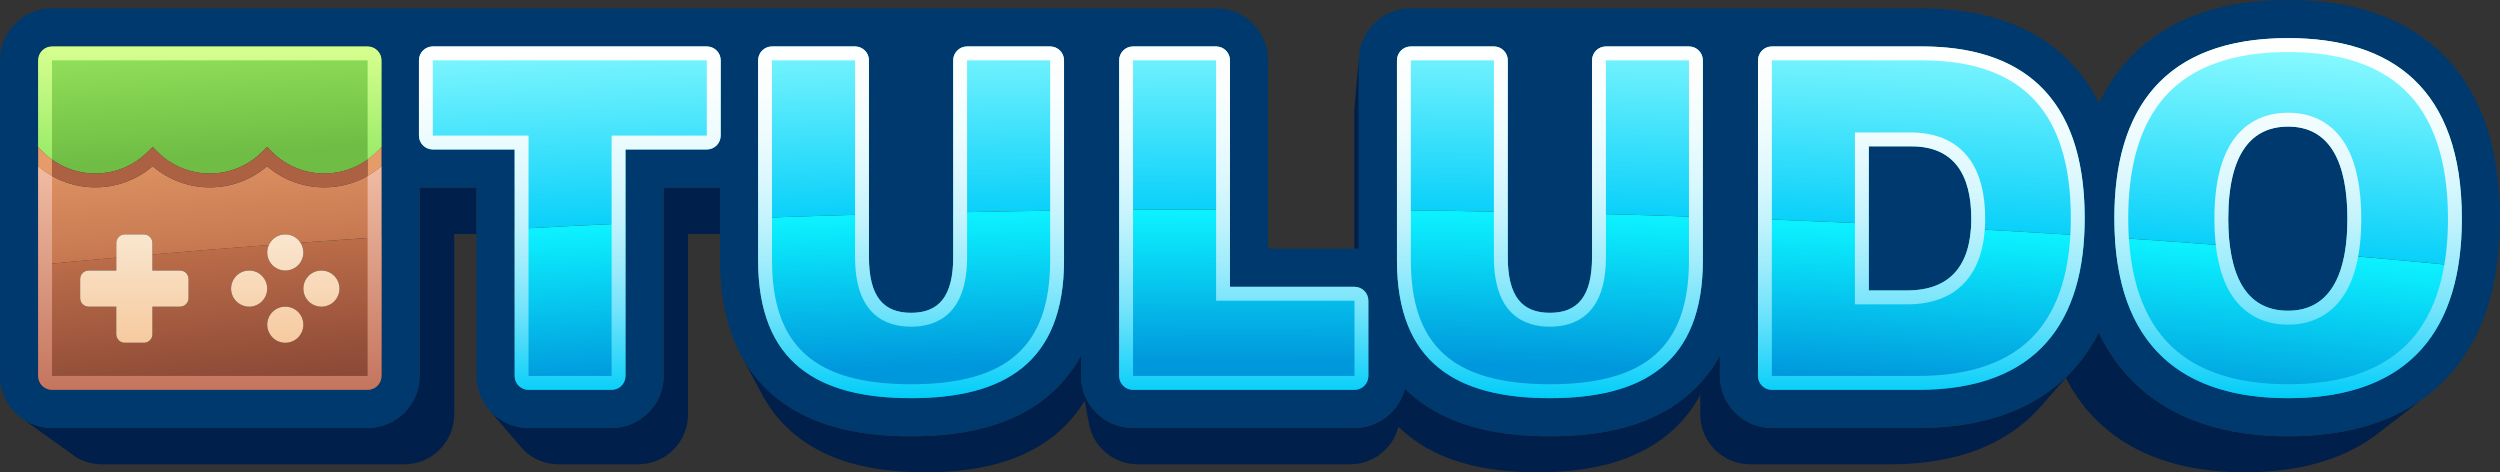 <?xml version="1.0" encoding="UTF-8"?>
<svg id="MainFill" xmlns="http://www.w3.org/2000/svg" xmlns:xlink="http://www.w3.org/1999/xlink" viewBox="0 0 1441.7 272.36">
  <rect x="0" y="0" width="1441.7" height="272.36" fill="#333333" stroke="none"/>
  <defs>
    <style>
      .cls-1 {
        fill: #ac6143;
      }

      .cls-2 {
        fill: url(#linear-gradient-2);
      }

      .cls-3 {
        fill: url(#linear-gradient-4);
      }

      .cls-4 {
        fill: url(#radial-gradient-5);
      }

      .cls-5 {
        fill: url(#radial-gradient);
      }

      .cls-6 {
        fill: url(#radial-gradient-3);
      }

      .cls-7 {
        fill: url(#linear-gradient-3);
      }

      .cls-8 {
        fill: url(#radial-gradient-2);
      }

      .cls-9 {
        fill: url(#radial-gradient-4);
      }

      .cls-10 {
        fill: #001f4a;
      }

      .cls-11 {
        fill: url(#radial-gradient-6);
      }

      .cls-12 {
        fill: #00396d;
      }

      .cls-13 {
        fill: url(#linear-gradient);
      }
    </style>
    <radialGradient id="radial-gradient" cx="723.04" cy="476.67" fx="723.04" fy="476.67" r="2273.73" gradientTransform="translate(0 375.82) scale(1 .21)" gradientUnits="userSpaceOnUse">
      <stop offset=".71" stop-color="#bf6f4a"/>
      <stop offset=".89" stop-color="#e69c69"/>
    </radialGradient>
    <radialGradient id="radial-gradient-2" cx="717.43" cy="476.02" fx="717.43" fy="476.02" r="2274.16" gradientTransform="translate(0 375.36) scale(1 .21)" gradientUnits="userSpaceOnUse">
      <stop offset=".85" stop-color="#6fbd44"/>
      <stop offset="1" stop-color="#99e65f"/>
    </radialGradient>
    <radialGradient id="radial-gradient-3" cx="720.35" cy="478.79" fx="720.35" fy="478.79" r="2270.99" gradientTransform="translate(0 377.25) scale(1 .21)" gradientUnits="userSpaceOnUse">
      <stop offset=".73" stop-color="#00cdf9"/>
      <stop offset="1" stop-color="#94fdff"/>
    </radialGradient>
    <radialGradient id="radial-gradient-4" cx="714.36" cy="477.94" fx="714.36" fy="477.94" r="2262.98" gradientTransform="translate(0 376.4) scale(1 .21)" gradientUnits="userSpaceOnUse">
      <stop offset=".59" stop-color="#8a4836"/>
      <stop offset=".76" stop-color="#bf6f4a"/>
    </radialGradient>
    <linearGradient id="linear-gradient" x1="121" y1="197.67" x2="121" y2="135.17" gradientUnits="userSpaceOnUse">
      <stop offset="0" stop-color="#f6ca9f"/>
      <stop offset="1" stop-color="#f9e6cf"/>
    </linearGradient>
    <radialGradient id="radial-gradient-5" cx="718.82" cy="476.45" fx="718.82" fy="476.45" r="2269.44" gradientTransform="translate(0 375.15) scale(1 .21)" gradientUnits="userSpaceOnUse">
      <stop offset=".56" stop-color="#0098dc"/>
      <stop offset=".74" stop-color="#0cf1ff"/>
    </radialGradient>
    <linearGradient id="linear-gradient-2" x1="830.65" y1="229.6" x2="830.65" y2="22" gradientUnits="userSpaceOnUse">
      <stop offset="0" stop-color="#00cdf9"/>
      <stop offset=".02" stop-color="#0acff9"/>
      <stop offset=".14" stop-color="#43dafa"/>
      <stop offset=".25" stop-color="#75e4fb"/>
      <stop offset=".37" stop-color="#9fecfc"/>
      <stop offset=".49" stop-color="#c2f3fd"/>
      <stop offset=".61" stop-color="#dcf8fe"/>
      <stop offset=".74" stop-color="#effcfe"/>
      <stop offset=".87" stop-color="#fbfefe"/>
      <stop offset="1" stop-color="#fff"/>
    </linearGradient>
    <linearGradient id="linear-gradient-3" x1="121" y1="224.8" x2="121" y2="95.87" gradientUnits="userSpaceOnUse">
      <stop offset="0" stop-color="#c4755e"/>
      <stop offset=".99" stop-color="#f0bba3"/>
    </linearGradient>
    <linearGradient id="linear-gradient-4" x1="121" y1="92" x2="121" y2="26.8" gradientUnits="userSpaceOnUse">
      <stop offset="0" stop-color="#99eb68"/>
      <stop offset=".99" stop-color="#d7ff8f"/>
    </linearGradient>
    <radialGradient id="radial-gradient-6" cx="121" cy="93.13" fx="121" fy="93.13" r="70.25" gradientUnits="userSpaceOnUse">
      <stop offset=".71" stop-color="#bf7858"/>
      <stop offset=".89" stop-color="#e69c69"/>
    </radialGradient>
  </defs>
  <g>
    <path class="cls-5" d="M154.01,95.86h0s0,0,0,0c-18.91,16.25-47.08,16.25-66,0h-.01s0,0,0,0c-18.91,16.25-47.07,16.25-65.99.01v56.91c14.9-1.45,29.92-2.85,45.06-4.2v-8.49c0-.68.14-1.32.39-1.91.12-.3.27-.58.45-.84s.39-.51.61-.73c.89-.89,2.12-1.44,3.47-1.44h11c2.71,0,4.92,2.21,4.92,4.92v6.65c22.15-1.91,44.53-3.73,67.14-5.44.51-1.15,1.23-2.19,2.11-3.09,1.87-1.87,4.5-3.04,7.37-3.04s5.5,1.17,7.38,3.04c.51.53.97,1.11,1.37,1.73,15.47-1.13,31.05-2.21,46.73-3.25v-40.82c-18.91,16.24-47.07,16.24-65.99-.01Z"/>
    <path class="cls-8" d="M220,34.8v49.96l-2.82,2.82c-16.63,16.63-43.7,16.63-60.35,0l-2.83-2.83-2.83,2.83c-16.63,16.63-43.7,16.63-60.35,0l-2.83-2.83-2.83,2.83c-16.63,16.63-43.7,16.63-60.35,0l-2.81-2.81v-49.97c0-4.42,3.58-8,8-8h182c4.42,0,8,3.58,8,8Z"/>
    <g>
      <path class="cls-1" d="M212,92v9.49c-18.24,10.33-41.59,8.46-57.99-5.63h0s0,0,0,0c-18.91,16.25-47.08,16.25-66,0h-.01s0,0,0,0c-16.39,14.09-39.74,15.96-57.99,5.63v-9.49c16.68,12.05,40.16,10.58,55.16-4.42l2.83-2.83,2.83,2.83c16.65,16.63,43.72,16.63,60.35,0l2.83-2.83,2.83,2.83c15.01,15,38.5,16.47,55.17,4.42Z"/>
      <polygon class="cls-1" points="22 84.77 22 95.87 21.99 95.86 21.98 95.87 21.98 84.75 22 84.77"/>
      <polygon class="cls-1" points="220.01 84.75 220.01 95.86 220 95.87 220 84.76 220.01 84.75"/>
    </g>
    <path class="cls-10" d="M242,108.2v108.6c0,16.54-13.46,30-30,30H30c-6.2,0-11.97-1.89-16.76-5.13l27.07,19.39,3.49,2.5.05.03c4.35,2.65,9.45,4.17,14.89,4.17h174.43c15.85,0,28.75-12.9,28.75-28.75v-104.08h12.88v-26.73h-32.8ZM382.7,108.2v108.6c0,16.54-13.45,30-30,30h-47.9c-3.83,0-7.5-.72-10.87-2.05-4.36-1.69-8.23-4.38-11.33-7.79l16.46,19.22v.02s2.41,2.8,2.41,2.8c5.22,5.4,12.54,8.76,20.64,8.76h45.9c15.86,0,28.75-12.9,28.75-28.75v-104.08h18.44v-26.73h-32.5ZM781.15,61.44c-.11,1.03-.17,2.08-.17,3.15v78.81h.12c.84,0,1.68.04,2.5.1V34.8c0-.45.01-.9.03-1.34l-2.48,27.98ZM1384.34,237.87c-17.85,9.13-39.53,13.73-64.84,13.73-37.24,0-66.76-10.06-87.73-29.91-8.84-8.37-16-18.32-21.45-29.81-2.97,5.81-6.42,11.2-10.35,16.16l-.07.09c-1.07,1.38-2.21,2.73-3.37,4.05-.94,1.05-1.89,2.08-2.88,3.09l-.12.13-2.21,2.52c5.03,9.84,11.43,18.45,19.18,25.78,20.09,19.02,48.39,28.66,84.08,28.66,30.49,0,55.5-6.97,74.61-20.76l4.85-3.74.17-.14,21.71-16.77c-3.66,2.54-7.52,4.86-11.58,6.92Z"/>
    <path class="cls-10" d="M1191.32,217.92l-14.6,16.67c-19.54,22.01-48.66,33.17-86.57,33.17h-80.88c-15.86,0-28.76-12.9-28.76-28.75v-11.24c-4.88,9.02-11.29,16.74-19.19,23.15-17.82,14.43-42.27,21.44-74.73,21.44s-56.9-7.01-74.72-21.44c-1.89-1.53-3.7-3.14-5.42-4.82-3.16,12.44-14.46,21.66-27.87,21.66h-122.38c-13.87,0-25.48-9.88-28.16-22.96l-.26-1.42-2.25-12.27c-4.6,7.6-10.36,14.21-17.28,19.81-17.82,14.43-42.27,21.44-74.73,21.44s-56.89-7.01-74.72-21.44c-7.65-6.2-13.9-13.64-18.72-22.3l-1.37-2.55-10.41-19.41c1.79,3.16,3.77,6.15,5.94,8.99,3.82,5.02,8.22,9.55,13.19,13.57,18.6,15.06,44.1,22.38,77.97,22.38s59.38-7.32,77.97-22.38c8.25-6.68,14.93-14.74,20.03-24.15v11.73c0,1.54.12,3.05.34,4.52l.32,1.73c.5,2.35,1.27,4.59,2.28,6.69.34.72.71,1.41,1.11,2.09,5.2,8.95,14.88,14.97,25.95,14.97h127.7c13.99,0,25.78-9.63,29.08-22.61,1.79,1.76,3.68,3.44,5.65,5.03,18.6,15.06,44.1,22.38,77.97,22.38s59.38-7.32,77.97-22.38c8.25-6.68,14.93-14.74,20.03-24.15v11.73c0,16.54,13.46,30,30,30h84.4c33.09,0,59.78-8.16,79.55-24.29,1.88-1.52,3.7-3.13,5.45-4.82.04.08.08.16.12.23Z"/>
    <path class="cls-12" d="M1102.3,84.4h-24.6v83.1h22.2c.65,0,1.28-.01,1.92-.03.38-.01.77-.03,1.15-.05.91-.04,1.8-.11,2.68-.2.57-.06,1.13-.13,1.68-.21.5-.06.99-.14,1.47-.22.16-.03.32-.06.48-.09.46-.08.92-.17,1.37-.27.09-.02.19-.04.29-.07.51-.11,1.01-.23,1.5-.36,0,0,.02,0,.03-.01.52-.14,1.04-.29,1.55-.45.05-.02.11-.03.16-.05.51-.16,1-.33,1.49-.51.51-.19,1.02-.39,1.52-.61.11-.04.21-.08.31-.13.35-.15.69-.31,1.03-.47.09-.05.19-.09.29-.14.42-.21.84-.43,1.26-.66.02-.02.05-.03.07-.04.45-.25.9-.52,1.33-.79.44-.28.86-.56,1.28-.85.02-.01.03-.03.05-.04.43-.31.86-.63,1.27-.96.39-.31.76-.62,1.13-.95.08-.07.15-.13.22-.2.21-.19.42-.39.63-.59.63-.61,1.24-1.25,1.81-1.93.19-.21.37-.43.54-.65,1.49-1.84,2.8-3.92,3.92-6.25.12-.28.26-.57.38-.86.14-.29.27-.6.39-.9.13-.31.25-.62.37-.93.12-.32.24-.63.35-.95.1-.27.19-.53.28-.8.13-.39.25-.78.37-1.18.07-.24.15-.49.22-.74.12-.44.24-.88.35-1.34.07-.26.13-.53.19-.8.11-.45.21-.91.3-1.37.08-.37.15-.74.22-1.12.13-.71.25-1.43.35-2.16.05-.33.09-.66.13-.99.06-.41.11-.83.15-1.26.04-.38.08-.76.11-1.15.04-.39.07-.78.1-1.18.01-.03.01-.07.01-.11.03-.38.05-.76.07-1.15.09-1.49.13-3.03.13-4.63,0-24.9-9.6-41.7-34.5-41.7ZM1319.5,73c-20.7,0-34.5,15-34.5,53.1,0,.5,0,.99,0,1.48,0,.45.01.89.02,1.33v.14c.02.98.05,1.94.08,2.89.02.47.04.95.07,1.42.02.47.05.93.08,1.4.11,1.77.25,3.5.44,5.19.07.62.14,1.23.22,1.84.08.62.16,1.23.25,1.84.4,2.75.92,5.37,1.55,7.86.07.27.14.55.22.82,0,.07.03.13.05.2.11.42.23.83.35,1.24.17.61.36,1.21.56,1.81.14.44.29.88.45,1.32.07.18.14.37.2.56.41,1.1.84,2.16,1.31,3.18.24.53.49,1.06.75,1.57.48.97,1,1.9,1.55,2.79.09.15.18.3.28.46.23.37.47.73.71,1.08.31.45.63.89.95,1.32.01.01.02.03.03.04.27.35.54.69.82,1.02.74.9,1.53,1.75,2.37,2.55.23.22.46.43.7.64,1.09.97,2.26,1.86,3.51,2.64.22.14.44.28.67.41.14.08.29.17.44.26.26.14.53.29.8.43.51.26,1.03.51,1.56.75.24.11.48.21.73.31.25.1.5.2.75.29.18.07.37.14.56.21.29.1.59.2.89.29.63.2,1.28.38,1.94.54.29.08.59.14.89.21.51.11,1.04.2,1.57.29.35.06.71.11,1.07.16.2.02.4.05.61.07.38.05.76.08,1.15.11.32.03.65.06.98.08h.13c.35.02.71.03,1.07.04.39.01.77.02,1.16.02.5,0,1,0,1.5-.03.44-.01.88-.04,1.32-.07.62-.04,1.23-.1,1.84-.18.39-.05.79-.1,1.18-.17.45-.07.9-.15,1.34-.24.05,0,.1-.02.15-.03.37-.08.74-.16,1.1-.25.97-.24,1.91-.52,2.82-.85.37-.13.74-.27,1.11-.42.81-.32,1.6-.69,2.36-1.09.17-.08.34-.18.51-.27.31-.17.62-.35.92-.52.44-.27.87-.55,1.3-.84.32-.22.64-.45.96-.69.02-.01.04-.03.06-.05.37-.28.73-.56,1.09-.87.35-.29.69-.59,1.03-.9.04-.04.09-.08.13-.13.23-.21.46-.43.68-.67.44-.43.86-.88,1.26-1.34.64-.72,1.26-1.49,1.84-2.31.3-.41.59-.83.88-1.27.29-.44.57-.89.84-1.35s.54-.93.8-1.41c.26-.47.5-.95.74-1.44.03-.05.06-.11.09-.17.22-.47.45-.95.66-1.44.23-.52.46-1.06.68-1.6,0-.01,0-.02,0-.03.22-.56.43-1.13.64-1.71.42-1.16.81-2.37,1.16-3.63.14-.5.28-1,.41-1.51.04-.14.08-.28.11-.43.33-1.29.62-2.63.88-4.02.02-.02.02-.05.02-.07.08-.38.15-.76.21-1.15.07-.38.14-.77.2-1.17.13-.78.25-1.58.36-2.4.05-.36.1-.73.14-1.09.15-1.17.28-2.37.38-3.61.1-1.03.17-2.09.24-3.17.04-.6.07-1.21.1-1.83l.06-1.47c.02-.53.03-1.05.05-1.59.03-1.18.04-2.39.04-3.62,0-31.8-9.6-53.1-34.2-53.1ZM1319.5,73c-20.7,0-34.5,15-34.5,53.1,0,.5,0,.99,0,1.48,0,.45.01.89.02,1.33v.14c.02.98.05,1.94.08,2.89.02.47.04.95.07,1.42.02.47.05.93.08,1.4.11,1.77.25,3.5.44,5.19.07.62.14,1.23.22,1.84.08.62.16,1.23.25,1.84.4,2.75.92,5.37,1.55,7.86.07.27.14.55.22.82,0,.07.03.13.05.2.11.42.23.83.35,1.24.17.61.36,1.21.56,1.81.14.44.29.88.45,1.32.07.18.14.37.2.56.41,1.1.84,2.16,1.31,3.18.24.53.49,1.06.75,1.57.48.97,1,1.9,1.55,2.79.09.15.18.3.28.46.23.37.47.73.71,1.08.31.45.63.89.95,1.32.01.01.02.03.03.04.27.35.54.69.82,1.02.74.9,1.53,1.75,2.37,2.55.23.22.46.43.7.64,1.09.97,2.26,1.86,3.51,2.64.22.14.44.28.67.41.14.08.29.17.44.26.26.14.53.29.8.43.51.26,1.03.51,1.56.75.24.11.48.21.73.31.25.1.5.2.75.29.18.07.37.14.56.21.29.1.59.2.89.29.63.2,1.28.38,1.94.54.29.08.59.14.89.21.51.11,1.04.2,1.57.29.35.06.71.11,1.07.16.2.02.4.05.61.07.38.05.76.08,1.15.11.32.03.65.06.98.08h.13c.35.02.71.03,1.07.04.39.01.77.02,1.16.02.5,0,1,0,1.5-.03.44-.01.88-.04,1.32-.07.62-.04,1.23-.1,1.84-.18.39-.05.79-.1,1.18-.17.45-.07.9-.15,1.34-.24.05,0,.1-.02.15-.03.37-.08.74-.16,1.1-.25.97-.24,1.91-.52,2.82-.85.37-.13.74-.27,1.11-.42.81-.32,1.6-.69,2.36-1.09.17-.08.34-.18.51-.27.31-.17.62-.35.92-.52.44-.27.87-.55,1.3-.84.32-.22.64-.45.96-.69.02-.01.04-.03.06-.05.37-.28.73-.56,1.09-.87.35-.29.69-.59,1.03-.9.04-.04.09-.08.13-.13.23-.21.46-.43.68-.67.44-.43.86-.88,1.26-1.34.64-.72,1.26-1.49,1.84-2.31.3-.41.59-.83.88-1.27.29-.44.57-.89.84-1.35s.54-.93.8-1.41c.26-.47.5-.95.74-1.44.03-.05.06-.11.09-.17.22-.47.45-.95.66-1.44.23-.52.46-1.06.68-1.6,0-.01,0-.02,0-.03.22-.56.43-1.13.64-1.71.42-1.16.81-2.37,1.16-3.63.14-.5.28-1,.41-1.51.04-.14.08-.28.11-.43.33-1.29.62-2.63.88-4.02.02-.02.02-.05.02-.07.08-.38.15-.76.21-1.15.07-.38.14-.77.2-1.17.13-.78.25-1.58.36-2.4.05-.36.1-.73.14-1.09.15-1.17.28-2.37.38-3.61.1-1.03.17-2.09.24-3.17.04-.6.07-1.21.1-1.83l.06-1.47c.02-.53.03-1.05.05-1.59.03-1.18.04-2.39.04-3.62,0-31.8-9.6-53.1-34.2-53.1ZM1102.3,84.4h-24.6v83.1h22.2c.65,0,1.28-.01,1.92-.03.38-.01.77-.03,1.15-.05.91-.04,1.8-.11,2.68-.2.57-.06,1.13-.13,1.68-.21.5-.06.99-.14,1.47-.22.16-.03.32-.06.48-.09.46-.08.92-.17,1.37-.27.09-.02.19-.04.29-.07.51-.11,1.01-.23,1.5-.36,0,0,.02,0,.03-.01.52-.14,1.04-.29,1.55-.45.05-.02.11-.03.16-.05.51-.16,1-.33,1.49-.51.51-.19,1.02-.39,1.52-.61.11-.04.21-.08.31-.13.35-.15.69-.31,1.03-.47.09-.05.19-.09.29-.14.42-.21.84-.43,1.26-.66.02-.02.05-.03.07-.04.45-.25.9-.52,1.33-.79.44-.28.86-.56,1.28-.85.02-.01.03-.03.05-.04.43-.31.86-.63,1.27-.96.39-.31.76-.62,1.13-.95.08-.07.15-.13.22-.2.21-.19.42-.39.63-.59.63-.61,1.24-1.25,1.81-1.93.19-.21.37-.43.54-.65,1.49-1.84,2.8-3.92,3.92-6.25.12-.28.26-.57.38-.86.14-.29.27-.6.39-.9.13-.31.25-.62.37-.93.12-.32.24-.63.35-.95.1-.27.19-.53.28-.8.13-.39.25-.78.37-1.18.07-.24.15-.49.22-.74.12-.44.24-.88.35-1.34.07-.26.13-.53.19-.8.11-.45.21-.91.3-1.37.08-.37.15-.74.22-1.12.13-.71.25-1.43.35-2.16.05-.33.09-.66.13-.99.06-.41.11-.83.15-1.26.04-.38.08-.76.11-1.15.04-.39.07-.78.1-1.18.01-.03.01-.07.01-.11.03-.38.05-.76.07-1.15.09-1.49.13-3.03.13-4.63,0-24.9-9.6-41.7-34.5-41.7ZM1102.3,84.4h-24.6v83.1h22.2c.65,0,1.28-.01,1.92-.03.38-.01.77-.03,1.15-.05.91-.04,1.8-.11,2.68-.2.57-.06,1.13-.13,1.68-.21.5-.06.99-.14,1.47-.22.16-.03.32-.06.48-.09.46-.08.92-.17,1.37-.27.09-.02.19-.04.29-.07.51-.11,1.01-.23,1.5-.36,0,0,.02,0,.03-.01.52-.14,1.04-.29,1.55-.45.05-.02.11-.03.16-.05.51-.16,1-.33,1.49-.51.51-.19,1.02-.39,1.52-.61.11-.04.21-.08.31-.13.35-.15.69-.31,1.03-.47.09-.05.19-.09.29-.14.42-.21.84-.43,1.26-.66.02-.02.05-.03.07-.04.45-.25.9-.52,1.33-.79.44-.28.86-.56,1.28-.85.02-.01.03-.03.05-.04.43-.31.86-.63,1.27-.96.39-.31.76-.62,1.13-.95.08-.07.15-.13.22-.2.21-.19.42-.39.63-.59.63-.61,1.24-1.25,1.81-1.93.19-.21.37-.43.54-.65,1.49-1.84,2.8-3.92,3.92-6.25.12-.28.26-.57.38-.86.14-.29.27-.6.39-.9.13-.31.25-.62.37-.93.12-.32.24-.63.35-.95.1-.27.19-.53.28-.8.13-.39.25-.78.37-1.18.07-.24.15-.49.22-.74.12-.44.24-.88.35-1.34.07-.26.13-.53.19-.8.11-.45.21-.91.3-1.37.08-.37.15-.74.22-1.12.13-.71.25-1.43.35-2.16.05-.33.09-.66.13-.99.06-.41.11-.83.15-1.26.04-.38.08-.76.11-1.15.04-.39.07-.78.1-1.18.01-.03.01-.07.01-.11.03-.38.05-.76.07-1.15.09-1.49.13-3.03.13-4.63,0-24.9-9.6-41.7-34.5-41.7ZM1319.5,73c-20.7,0-34.5,15-34.5,53.1,0,.5,0,.99,0,1.48,0,.45.01.89.02,1.33v.14c.02.98.05,1.94.08,2.89.02.47.04.95.07,1.42.02.47.05.93.08,1.4.11,1.77.25,3.5.44,5.19.07.62.14,1.23.22,1.84.08.62.16,1.23.25,1.84.4,2.75.92,5.37,1.55,7.86.07.27.14.55.22.82,0,.07.03.13.05.2.11.42.23.83.35,1.24.17.61.36,1.21.56,1.81.14.44.29.88.45,1.32.07.18.14.37.2.56.41,1.1.84,2.16,1.31,3.18.24.53.49,1.06.75,1.57.48.97,1,1.9,1.55,2.79.09.15.18.3.28.46.23.37.47.73.71,1.08.31.45.63.89.95,1.32.01.01.02.03.03.04.27.35.54.69.82,1.02.74.9,1.53,1.75,2.37,2.55.23.22.46.43.7.64,1.09.97,2.26,1.86,3.51,2.64.22.14.44.28.67.41.14.08.29.17.44.26.26.14.53.29.8.43.51.26,1.03.51,1.56.75.24.11.48.21.73.31.25.1.5.2.75.29.18.07.37.14.56.21.29.1.59.2.89.29.63.2,1.28.38,1.94.54.29.08.59.14.89.21.51.11,1.04.2,1.57.29.35.06.71.11,1.07.16.2.02.4.05.61.07.38.05.76.08,1.15.11.32.03.65.06.98.08h.13c.35.02.71.03,1.07.04.39.01.77.02,1.16.02.5,0,1,0,1.5-.03.44-.01.88-.04,1.32-.07.62-.04,1.23-.1,1.84-.18.39-.05.79-.1,1.18-.17.45-.07.9-.15,1.34-.24.05,0,.1-.02.15-.03.37-.08.74-.16,1.1-.25.97-.24,1.91-.52,2.82-.85.37-.13.74-.27,1.11-.42.81-.32,1.6-.69,2.36-1.09.17-.08.34-.18.51-.27.31-.17.62-.35.92-.52.44-.27.87-.55,1.3-.84.32-.22.64-.45.96-.69.02-.01.04-.03.06-.05.37-.28.73-.56,1.09-.87.35-.29.69-.59,1.03-.9.04-.04.09-.08.13-.13.23-.21.46-.43.68-.67.44-.43.86-.88,1.26-1.34.64-.72,1.26-1.49,1.84-2.31.3-.41.59-.83.88-1.27.29-.44.57-.89.84-1.35s.54-.93.8-1.41c.26-.47.5-.95.74-1.44.03-.05.06-.11.09-.17.22-.47.45-.95.66-1.44.23-.52.46-1.06.68-1.6,0-.01,0-.02,0-.03.22-.56.43-1.13.64-1.71.42-1.16.81-2.37,1.16-3.63.14-.5.28-1,.41-1.51.04-.14.08-.28.11-.43.33-1.29.62-2.63.88-4.02.02-.02.02-.05.02-.07.08-.38.15-.76.21-1.15.07-.38.14-.77.2-1.17.13-.78.25-1.58.36-2.4.05-.36.1-.73.14-1.09.15-1.17.28-2.37.38-3.61.1-1.03.17-2.09.24-3.17.04-.6.07-1.21.1-1.83l.06-1.47c.02-.53.03-1.05.05-1.59.03-1.18.04-2.39.04-3.62,0-31.8-9.6-53.1-34.2-53.1ZM1319.5,73c-20.7,0-34.5,15-34.5,53.1,0,.5,0,.99,0,1.48,0,.45.01.89.02,1.33v.14c.02.98.05,1.94.08,2.89.02.47.04.95.07,1.42.02.47.05.93.08,1.4.11,1.77.25,3.5.44,5.19.07.62.14,1.23.22,1.84.08.62.16,1.23.25,1.84.4,2.75.92,5.37,1.55,7.86.07.27.14.55.22.82,0,.07.03.13.05.2.11.42.23.83.35,1.24.17.61.36,1.21.56,1.81.14.44.29.88.45,1.32.07.18.14.37.2.56.41,1.1.84,2.16,1.31,3.18.24.53.49,1.06.75,1.57.48.97,1,1.9,1.55,2.79.09.15.18.3.28.46.23.37.47.73.71,1.08.31.45.63.89.95,1.32.01.01.02.03.03.04.27.35.54.69.82,1.02.74.9,1.53,1.75,2.37,2.55.23.22.46.43.7.64,1.09.97,2.26,1.86,3.51,2.64.22.14.44.28.67.41.14.08.29.17.44.26.26.14.53.29.8.43.51.26,1.03.51,1.56.75.24.11.48.21.73.31.25.1.5.2.75.29.18.07.37.14.56.21.29.1.59.2.89.29.63.2,1.28.38,1.94.54.29.08.59.14.89.21.51.11,1.04.2,1.57.29.35.06.71.11,1.07.16.2.02.4.05.61.07.38.05.76.08,1.15.11.32.03.65.06.98.08h.13c.35.02.71.03,1.07.04.39.01.77.02,1.16.02.5,0,1,0,1.5-.03.44-.01.88-.04,1.32-.07.62-.04,1.23-.1,1.84-.18.39-.05.79-.1,1.18-.17.45-.07.9-.15,1.34-.24.05,0,.1-.02.15-.03.37-.08.74-.16,1.1-.25.97-.24,1.91-.52,2.82-.85.37-.13.74-.27,1.11-.42.81-.32,1.6-.69,2.36-1.09.17-.08.34-.18.51-.27.31-.17.62-.35.92-.52.44-.27.87-.55,1.3-.84.32-.22.64-.45.96-.69.02-.01.04-.03.06-.05.37-.28.73-.56,1.09-.87.35-.29.69-.59,1.03-.9.04-.04.09-.08.13-.13.23-.21.46-.43.68-.67.44-.43.86-.88,1.26-1.34.64-.72,1.26-1.49,1.84-2.31.3-.41.59-.83.88-1.27.29-.44.57-.89.84-1.35s.54-.93.8-1.41c.26-.47.5-.95.74-1.44.03-.05.06-.11.09-.17.22-.47.45-.95.66-1.44.23-.52.46-1.06.68-1.6,0-.01,0-.02,0-.03.22-.56.43-1.13.64-1.71.42-1.16.81-2.37,1.16-3.63.14-.5.28-1,.41-1.51.04-.14.08-.28.11-.43.33-1.29.62-2.63.88-4.02.02-.02.02-.05.02-.07.08-.38.15-.76.21-1.15.07-.38.14-.77.2-1.17.13-.78.25-1.58.36-2.4.05-.36.1-.73.14-1.09.15-1.17.28-2.37.38-3.61.1-1.03.17-2.09.24-3.17.04-.6.07-1.21.1-1.83l.06-1.47c.02-.53.03-1.05.05-1.59.03-1.18.04-2.39.04-3.62,0-31.8-9.6-53.1-34.2-53.1ZM1102.3,84.4h-24.6v83.1h22.2c.65,0,1.28-.01,1.92-.03.38-.01.77-.03,1.15-.05.91-.04,1.8-.11,2.68-.2.57-.06,1.13-.13,1.68-.21.5-.06.99-.14,1.47-.22.16-.03.32-.06.48-.09.46-.08.92-.17,1.37-.27.09-.02.19-.04.29-.07.51-.11,1.01-.23,1.5-.36,0,0,.02,0,.03-.01.52-.14,1.04-.29,1.55-.45.05-.02.11-.03.16-.05.51-.16,1-.33,1.49-.51.51-.19,1.02-.39,1.52-.61.11-.04.21-.08.31-.13.35-.15.69-.31,1.03-.47.09-.05.19-.09.29-.14.42-.21.84-.43,1.26-.66.02-.02.05-.03.07-.04.45-.25.9-.52,1.33-.79.44-.28.86-.56,1.28-.85.02-.01.03-.03.05-.04.43-.31.86-.63,1.27-.96.39-.31.76-.62,1.13-.95.08-.07.15-.13.22-.2.21-.19.42-.39.63-.59.63-.61,1.24-1.25,1.81-1.93.19-.21.37-.43.54-.65,1.49-1.84,2.8-3.92,3.92-6.25.12-.28.26-.57.38-.86.14-.29.27-.6.39-.9.13-.31.25-.62.37-.93.12-.32.24-.63.35-.95.1-.27.19-.53.28-.8.13-.39.25-.78.37-1.18.07-.24.15-.49.22-.74.12-.44.24-.88.35-1.34.07-.26.13-.53.19-.8.11-.45.21-.91.3-1.37.08-.37.15-.74.22-1.12.13-.71.25-1.43.35-2.16.05-.33.09-.66.13-.99.06-.41.11-.83.15-1.26.04-.38.08-.76.11-1.15.04-.39.07-.78.1-1.18.01-.03.01-.07.01-.11.03-.38.05-.76.07-1.15.09-1.49.13-3.03.13-4.63,0-24.9-9.6-41.7-34.5-41.7ZM1102.3,84.4h-24.6v83.1h22.2c.65,0,1.28-.01,1.92-.03.38-.01.77-.03,1.15-.05.91-.04,1.8-.11,2.68-.2.57-.06,1.13-.13,1.68-.21.5-.06.99-.14,1.47-.22.16-.03.32-.06.48-.09.46-.08.92-.17,1.37-.27.09-.02.19-.04.29-.07.51-.11,1.01-.23,1.5-.36,0,0,.02,0,.03-.01.52-.14,1.04-.29,1.55-.45.05-.02.11-.03.16-.05.51-.16,1-.33,1.49-.51.51-.19,1.02-.39,1.52-.61.11-.04.21-.08.31-.13.35-.15.69-.31,1.03-.47.09-.05.19-.09.29-.14.42-.21.84-.43,1.26-.66.02-.02.05-.03.07-.04.45-.25.9-.52,1.33-.79.44-.28.86-.56,1.28-.85.02-.01.03-.03.05-.04.43-.31.86-.63,1.27-.96.39-.31.76-.62,1.13-.95.08-.07.15-.13.22-.2.21-.19.42-.39.63-.59.63-.61,1.24-1.25,1.81-1.93.19-.21.37-.43.54-.65,1.49-1.84,2.8-3.92,3.92-6.25.12-.28.26-.57.38-.86.14-.29.27-.6.39-.9.13-.31.25-.62.37-.93.12-.32.24-.63.35-.95.1-.27.19-.53.28-.8.13-.39.25-.78.37-1.18.07-.24.15-.49.22-.74.12-.44.24-.88.35-1.34.07-.26.13-.53.19-.8.11-.45.21-.91.3-1.37.08-.37.15-.74.22-1.12.13-.71.25-1.43.35-2.16.05-.33.09-.66.13-.99.06-.41.11-.83.15-1.26.04-.38.08-.76.11-1.15.04-.39.07-.78.1-1.18.01-.03.01-.07.01-.11.03-.38.05-.76.07-1.15.09-1.49.13-3.03.13-4.63,0-24.9-9.6-41.7-34.5-41.7ZM1319.5,73c-20.7,0-34.5,15-34.5,53.1,0,.5,0,.99,0,1.48,0,.45.01.89.02,1.33v.14c.02.98.05,1.94.08,2.89.02.47.04.95.07,1.42.02.47.05.93.08,1.4.11,1.77.25,3.5.44,5.19.07.62.14,1.23.22,1.84.08.62.16,1.23.25,1.84.4,2.75.92,5.37,1.55,7.86.07.27.14.55.22.82,0,.07.03.13.05.2.11.42.23.83.35,1.24.17.61.36,1.21.56,1.81.14.44.29.88.45,1.32.07.18.14.37.2.56.41,1.1.84,2.16,1.31,3.18.24.53.49,1.06.75,1.57.48.97,1,1.9,1.55,2.79.09.15.18.3.28.46.23.37.47.73.71,1.08.31.45.63.89.95,1.32.01.01.02.03.03.04.27.35.54.69.82,1.02.74.9,1.53,1.75,2.37,2.55.23.22.46.43.7.64,1.09.97,2.26,1.86,3.51,2.64.22.14.44.28.67.41.14.08.29.17.44.26.26.14.53.29.8.43.51.26,1.03.51,1.56.75.24.11.48.21.73.31.25.1.5.2.75.29.18.07.37.14.56.21.29.1.59.2.89.29.63.2,1.28.38,1.94.54.29.08.59.14.89.21.51.11,1.04.2,1.57.29.35.06.71.11,1.07.16.2.02.4.05.61.07.38.05.76.08,1.15.11.32.03.65.06.98.08h.13c.35.02.71.03,1.07.04.39.01.77.02,1.16.02.5,0,1,0,1.5-.03.44-.01.88-.04,1.32-.07.62-.04,1.23-.1,1.84-.18.39-.05.79-.1,1.18-.17.45-.07.9-.15,1.34-.24.05,0,.1-.02.15-.03.37-.08.74-.16,1.1-.25.97-.24,1.91-.52,2.82-.85.37-.13.74-.27,1.11-.42.81-.32,1.6-.69,2.36-1.09.17-.08.34-.18.51-.27.31-.17.62-.35.92-.52.44-.27.87-.55,1.3-.84.32-.22.64-.45.96-.69.02-.01.04-.03.06-.05.37-.28.73-.56,1.09-.87.35-.29.69-.59,1.03-.9.04-.04.09-.08.13-.13.23-.21.46-.43.68-.67.44-.43.86-.88,1.26-1.34.64-.72,1.26-1.49,1.84-2.31.3-.41.59-.83.88-1.27.29-.44.57-.89.84-1.35s.54-.93.8-1.41c.26-.47.5-.95.74-1.44.03-.05.06-.11.09-.17.22-.47.45-.95.66-1.44.23-.52.46-1.06.68-1.6,0-.01,0-.02,0-.03.22-.56.43-1.13.64-1.71.42-1.16.81-2.37,1.16-3.63.14-.5.28-1,.41-1.51.04-.14.08-.28.11-.43.33-1.29.62-2.63.88-4.02.02-.02.02-.05.02-.07.08-.38.15-.76.21-1.15.07-.38.14-.77.2-1.17.13-.78.25-1.58.36-2.4.05-.36.1-.73.14-1.09.15-1.17.28-2.37.38-3.61.1-1.03.17-2.09.24-3.17.04-.6.07-1.21.1-1.83l.06-1.47c.02-.53.03-1.05.05-1.59.03-1.18.04-2.39.04-3.62,0-31.8-9.6-53.1-34.2-53.1ZM1319.5,73c-20.7,0-34.5,15-34.5,53.1,0,.5,0,.99,0,1.48,0,.45.01.89.02,1.33v.14c.02.98.05,1.94.08,2.89.02.47.04.95.07,1.42.02.47.05.93.08,1.4.11,1.77.25,3.5.44,5.19.07.62.14,1.23.22,1.84.08.62.16,1.23.25,1.84.4,2.75.92,5.37,1.55,7.86.07.27.14.55.22.82,0,.07.03.13.05.2.11.42.23.83.35,1.24.17.61.36,1.21.56,1.81.14.44.29.88.45,1.32.07.18.14.37.2.56.41,1.1.84,2.16,1.31,3.18.24.53.49,1.06.75,1.57.48.97,1,1.9,1.55,2.79.09.15.18.3.28.46.23.37.47.73.71,1.08.31.45.63.89.95,1.32.01.01.02.03.03.04.27.35.54.69.82,1.02.74.9,1.53,1.75,2.37,2.55.23.22.46.43.7.64,1.09.97,2.26,1.86,3.51,2.64.22.14.44.28.67.41.14.08.29.17.44.26.26.14.53.29.8.43.51.26,1.03.51,1.56.75.24.11.48.21.73.31.25.1.5.2.75.29.18.07.37.14.56.21.29.1.59.2.89.29.63.2,1.28.38,1.94.54.29.08.59.14.89.21.51.11,1.04.2,1.57.29.35.06.71.11,1.07.16.2.02.4.05.61.07.38.05.76.08,1.15.11.32.03.65.06.98.08h.13c.35.02.71.03,1.07.04.39.01.77.02,1.16.02.5,0,1,0,1.5-.03.44-.01.88-.04,1.32-.07.62-.04,1.23-.1,1.84-.18.39-.05.79-.1,1.18-.17.45-.07.9-.15,1.34-.24.05,0,.1-.02.15-.03.37-.08.74-.16,1.1-.25.97-.24,1.91-.52,2.82-.85.37-.13.74-.27,1.11-.42.81-.32,1.6-.69,2.36-1.09.17-.08.34-.18.51-.27.31-.17.62-.35.92-.52.44-.27.87-.55,1.3-.84.32-.22.64-.45.96-.69.02-.01.04-.03.06-.05.37-.28.73-.56,1.09-.87.35-.29.69-.59,1.03-.9.04-.04.09-.08.13-.13.23-.21.46-.43.68-.67.44-.43.86-.88,1.26-1.34.64-.72,1.26-1.49,1.84-2.31.3-.41.59-.83.88-1.27.29-.44.57-.89.84-1.35s.54-.93.8-1.41c.26-.47.5-.95.74-1.44.03-.05.06-.11.09-.17.22-.47.45-.95.66-1.44.23-.52.46-1.06.68-1.6,0-.01,0-.02,0-.03.22-.56.43-1.13.64-1.71.42-1.16.81-2.37,1.16-3.63.14-.5.28-1,.41-1.51.04-.14.08-.28.11-.43.33-1.29.62-2.63.88-4.02.02-.02.02-.05.02-.07.08-.38.15-.76.21-1.15.07-.38.14-.77.2-1.17.13-.78.25-1.58.36-2.4.05-.36.1-.73.14-1.09.15-1.17.28-2.37.38-3.61.1-1.03.17-2.09.24-3.17.04-.6.07-1.21.1-1.83l.06-1.47c.02-.53.03-1.05.05-1.59.03-1.18.04-2.39.04-3.62,0-31.8-9.6-53.1-34.2-53.1ZM1102.3,84.4h-24.6v83.1h22.2c.65,0,1.28-.01,1.92-.03.38-.01.77-.03,1.15-.05.91-.04,1.8-.11,2.68-.2.57-.06,1.13-.13,1.68-.21.5-.06.99-.14,1.47-.22.16-.03.32-.06.48-.09.46-.08.92-.17,1.37-.27.09-.02.19-.04.29-.07.51-.11,1.01-.23,1.5-.36,0,0,.02,0,.03-.01.52-.14,1.04-.29,1.55-.45.05-.02.11-.03.16-.05.51-.16,1-.33,1.49-.51.51-.19,1.02-.39,1.52-.61.11-.04.21-.08.31-.13.35-.15.69-.31,1.03-.47.09-.05.19-.09.29-.14.42-.21.84-.43,1.26-.66.02-.02.05-.03.07-.04.45-.25.9-.52,1.33-.79.44-.28.86-.56,1.28-.85.02-.01.03-.03.05-.04.43-.31.86-.63,1.27-.96.39-.31.76-.62,1.13-.95.08-.07.15-.13.22-.2.21-.19.42-.39.63-.59.63-.61,1.24-1.25,1.81-1.93.19-.21.37-.43.54-.65,1.49-1.84,2.8-3.92,3.92-6.25.12-.28.26-.57.38-.86.14-.29.27-.6.39-.9.13-.31.25-.62.37-.93.12-.32.24-.63.35-.95.1-.27.19-.53.28-.8.13-.39.25-.78.37-1.18.07-.24.15-.49.22-.74.12-.44.24-.88.35-1.34.07-.26.13-.53.19-.8.11-.45.21-.91.3-1.37.08-.37.15-.74.22-1.12.13-.71.25-1.43.35-2.16.05-.33.09-.66.13-.99.06-.41.11-.83.15-1.26.04-.38.08-.76.11-1.15.04-.39.07-.78.1-1.18.01-.03.01-.07.01-.11.03-.38.05-.76.07-1.15.09-1.49.13-3.03.13-4.63,0-24.9-9.6-41.7-34.5-41.7ZM1102.3,84.4h-24.6v83.1h22.2c.65,0,1.28-.01,1.92-.03.38-.01.77-.03,1.15-.05.91-.04,1.8-.11,2.68-.2.57-.06,1.13-.13,1.68-.21.5-.06.99-.14,1.47-.22.16-.03.32-.06.48-.09.46-.08.92-.17,1.37-.27.09-.02.19-.04.29-.07.51-.11,1.01-.23,1.5-.36,0,0,.02,0,.03-.01.52-.14,1.04-.29,1.55-.45.05-.02.11-.03.16-.05.51-.16,1-.33,1.49-.51.51-.19,1.02-.39,1.52-.61.11-.04.21-.08.31-.13.35-.15.69-.31,1.03-.47.09-.05.19-.09.29-.14.42-.21.84-.43,1.26-.66.02-.02.05-.03.07-.04.45-.25.9-.52,1.33-.79.44-.28.86-.56,1.28-.85.02-.01.03-.03.05-.04.43-.31.86-.63,1.27-.96.39-.31.76-.62,1.13-.95.08-.07.15-.13.22-.2.21-.19.42-.39.63-.59.63-.61,1.24-1.25,1.81-1.93.19-.21.37-.43.54-.65,1.49-1.84,2.8-3.92,3.92-6.25.12-.28.26-.57.38-.86.14-.29.27-.6.39-.9.13-.31.25-.62.37-.93.12-.32.24-.63.35-.95.1-.27.19-.53.28-.8.13-.39.25-.78.37-1.18.07-.24.15-.49.22-.74.12-.44.24-.88.35-1.34.07-.26.13-.53.19-.8.11-.45.21-.91.3-1.37.08-.37.15-.74.22-1.12.13-.71.25-1.43.35-2.16.05-.33.09-.66.13-.99.06-.41.11-.83.15-1.26.04-.38.08-.76.11-1.15.04-.39.07-.78.1-1.18.01-.03.01-.07.01-.11.03-.38.05-.76.07-1.15.09-1.49.13-3.03.13-4.63,0-24.9-9.6-41.7-34.5-41.7ZM1319.5,73c-20.7,0-34.5,15-34.5,53.1,0,.5,0,.99,0,1.48,0,.45.01.89.02,1.33v.14c.02.98.05,1.94.08,2.89.02.47.04.95.07,1.42.02.47.05.93.08,1.4.11,1.77.25,3.5.44,5.19.07.62.14,1.23.22,1.84.08.62.16,1.23.25,1.84.4,2.75.92,5.37,1.55,7.86.07.27.14.55.22.82,0,.07.03.13.05.2.11.42.23.83.35,1.24.17.61.36,1.21.56,1.81.14.44.29.88.45,1.32.07.18.14.37.2.56.41,1.1.84,2.16,1.31,3.18.24.53.49,1.06.75,1.57.48.97,1,1.9,1.55,2.79.09.15.18.3.28.46.23.37.47.73.71,1.08.31.45.63.89.95,1.32.01.01.02.03.03.04.27.35.54.69.82,1.02.74.9,1.53,1.75,2.37,2.55.23.22.46.43.7.64,1.09.97,2.26,1.86,3.51,2.64.22.14.44.28.67.41.14.08.29.17.44.26.26.14.53.29.8.43.51.26,1.03.51,1.56.75.24.11.48.21.73.31.25.1.5.2.75.29.18.07.37.14.56.21.29.1.59.2.89.29.63.2,1.28.38,1.94.54.29.08.59.14.89.21.51.11,1.04.2,1.57.29.35.06.71.11,1.07.16.2.02.4.05.61.07.38.05.76.08,1.15.11.32.03.65.06.98.08h.13c.35.02.71.03,1.07.04.39.01.77.02,1.16.02.5,0,1,0,1.5-.03.44-.01.88-.04,1.32-.07.62-.04,1.23-.1,1.84-.18.39-.05.79-.1,1.18-.17.45-.07.9-.15,1.34-.24.05,0,.1-.02.15-.03.37-.08.74-.16,1.1-.25.97-.24,1.91-.52,2.82-.85.37-.13.74-.27,1.11-.42.81-.32,1.6-.69,2.36-1.09.17-.08.34-.18.51-.27.31-.17.62-.35.92-.52.44-.27.87-.55,1.3-.84.32-.22.64-.45.96-.69.02-.01.04-.03.06-.05.37-.28.73-.56,1.09-.87.35-.29.69-.59,1.03-.9.04-.04.09-.08.13-.13.23-.21.46-.43.68-.67.44-.43.86-.88,1.26-1.34.64-.72,1.26-1.49,1.84-2.31.3-.41.59-.83.88-1.27.29-.44.57-.89.84-1.35s.54-.93.8-1.41c.26-.47.5-.95.74-1.44.03-.05.06-.11.09-.17.22-.47.45-.95.66-1.44.23-.52.46-1.06.68-1.6,0-.01,0-.02,0-.03.22-.56.43-1.13.64-1.71.42-1.16.81-2.37,1.16-3.63.14-.5.28-1,.41-1.51.04-.14.08-.28.11-.43.33-1.29.62-2.63.88-4.02.02-.02.02-.05.02-.07.08-.38.15-.76.21-1.15.07-.38.14-.77.2-1.17.13-.78.25-1.58.36-2.4.05-.36.1-.73.14-1.09.15-1.17.28-2.37.38-3.61.1-1.03.17-2.09.24-3.17.04-.6.07-1.21.1-1.83l.06-1.47c.02-.53.03-1.05.05-1.59.03-1.18.04-2.39.04-3.62,0-31.8-9.6-53.1-34.2-53.1ZM1319.5,73c-20.7,0-34.5,15-34.5,53.1,0,.5,0,.99,0,1.48,0,.45.01.89.02,1.33v.14c.02.98.05,1.94.08,2.89.02.47.04.95.07,1.42.02.47.05.93.08,1.4.11,1.77.25,3.5.44,5.19.07.62.14,1.23.22,1.84.08.62.16,1.23.25,1.84.4,2.75.92,5.37,1.55,7.86.07.27.14.55.22.82,0,.07.03.13.05.2.11.42.23.83.35,1.24.17.61.36,1.21.56,1.81.14.44.29.88.45,1.32.07.18.14.37.2.56.41,1.1.84,2.16,1.31,3.18.24.53.49,1.06.75,1.57.48.97,1,1.9,1.55,2.79.09.15.18.3.28.46.23.37.47.73.71,1.08.31.45.63.89.95,1.32.01.01.02.03.03.04.27.35.54.69.82,1.02.74.9,1.53,1.75,2.37,2.55.23.22.46.43.7.64,1.09.97,2.26,1.86,3.51,2.64.22.14.44.28.67.41.14.08.29.17.44.26.26.14.53.29.8.43.51.26,1.03.51,1.56.75.24.11.48.21.73.31.25.1.5.2.75.29.18.07.37.14.56.21.29.1.59.2.89.29.63.2,1.28.38,1.94.54.29.08.59.14.89.21.51.11,1.04.2,1.57.29.35.06.71.11,1.07.16.2.02.4.05.61.07.38.05.76.08,1.15.11.32.03.65.06.98.08h.13c.35.02.71.03,1.07.04.39.01.77.02,1.16.02.5,0,1,0,1.5-.03.44-.01.88-.04,1.32-.07.62-.04,1.23-.1,1.84-.18.39-.05.79-.1,1.18-.17.45-.07.9-.15,1.34-.24.05,0,.1-.02.15-.03.37-.08.74-.16,1.1-.25.97-.24,1.91-.52,2.82-.85.37-.13.74-.27,1.11-.42.81-.32,1.6-.69,2.36-1.09.17-.08.34-.18.51-.27.31-.17.62-.35.92-.52.44-.27.87-.55,1.3-.84.32-.22.64-.45.96-.69.02-.01.04-.03.06-.05.37-.28.73-.56,1.09-.87.35-.29.69-.59,1.03-.9.04-.04.09-.08.13-.13.23-.21.46-.43.68-.67.44-.43.86-.88,1.26-1.34.64-.72,1.26-1.49,1.84-2.31.3-.41.59-.83.88-1.27.29-.44.57-.89.84-1.35s.54-.93.8-1.41c.26-.47.5-.95.74-1.44.03-.05.06-.11.09-.17.22-.47.45-.95.66-1.44.23-.52.46-1.06.68-1.6,0-.01,0-.02,0-.03.22-.56.43-1.13.64-1.71.42-1.16.81-2.37,1.16-3.63.14-.5.28-1,.41-1.51.04-.14.08-.28.11-.43.33-1.29.62-2.63.88-4.02.02-.02.02-.05.02-.07.08-.38.15-.76.21-1.15.07-.38.14-.77.2-1.17.13-.78.25-1.58.36-2.4.05-.36.1-.73.14-1.09.15-1.17.28-2.37.38-3.61.1-1.03.17-2.09.24-3.17.04-.6.07-1.21.1-1.83l.06-1.47c.02-.53.03-1.05.05-1.59.03-1.18.04-2.39.04-3.62,0-31.8-9.6-53.1-34.2-53.1ZM1102.3,84.4h-24.6v83.1h22.2c.65,0,1.28-.01,1.92-.03.38-.01.77-.03,1.15-.05.91-.04,1.8-.11,2.68-.2.57-.06,1.13-.13,1.68-.21.5-.06.99-.14,1.47-.22.16-.03.32-.06.48-.09.46-.08.92-.17,1.37-.27.09-.02.19-.04.29-.07.51-.11,1.01-.23,1.5-.36,0,0,.02,0,.03-.01.52-.14,1.04-.29,1.55-.45.05-.02.11-.03.16-.05.51-.16,1-.33,1.49-.51.51-.19,1.02-.39,1.52-.61.11-.04.21-.08.31-.13.35-.15.69-.31,1.03-.47.09-.05.19-.09.29-.14.42-.21.84-.43,1.26-.66.02-.02.05-.03.07-.04.45-.25.9-.52,1.33-.79.44-.28.86-.56,1.28-.85.02-.01.03-.03.05-.04.43-.31.86-.63,1.27-.96.39-.31.76-.62,1.13-.95.08-.07.15-.13.22-.2.21-.19.42-.39.63-.59.63-.61,1.24-1.25,1.81-1.93.19-.21.37-.43.54-.65,1.49-1.84,2.8-3.92,3.92-6.25.12-.28.26-.57.38-.86.14-.29.27-.6.39-.9.13-.31.25-.62.37-.93.12-.32.24-.63.35-.95.1-.27.19-.53.28-.8.13-.39.25-.78.37-1.18.07-.24.15-.49.22-.74.12-.44.24-.88.35-1.34.07-.26.13-.53.19-.8.11-.45.21-.91.3-1.37.08-.37.15-.74.22-1.12.13-.71.25-1.43.35-2.16.05-.33.09-.66.13-.99.06-.41.11-.83.15-1.26.04-.38.08-.76.11-1.15.04-.39.07-.78.1-1.18.01-.03.01-.07.01-.11.03-.38.05-.76.07-1.15.09-1.49.13-3.03.13-4.63,0-24.9-9.6-41.7-34.5-41.7ZM1407.24,29.96c-12.6-11.95-28.29-20.36-46.9-25.16-12.35-3.2-25.98-4.8-40.84-4.8s-28.61,1.6-40.98,4.8c-21.59,5.56-39.2,15.97-52.6,31.13-6.12,6.92-11.27,14.74-15.43,23.45-4.95-9.8-11.23-18.38-18.83-25.7-19.89-19.16-47.94-28.88-83.36-28.88h-294.7c-15.19,0-27.78,11.35-29.72,26.01-.02.07-.03.14-.03.21-.11.8-.18,1.62-.22,2.44-.02.44-.03.89-.03,1.34v108.7c-.82-.06-1.66-.1-2.5-.1h-49.8V34.8c0-16.54-13.46-30-30-30H30C13.46,4.8,0,18.26,0,34.8v182c0,9.98,4.9,18.84,12.42,24.29l.82.58c4.79,3.24,10.56,5.13,16.76,5.13h182c16.54,0,30-13.46,30-30v-108.6h32.8v108.6c0,7.22,2.56,13.85,6.83,19.03l.97,1.13c3.1,3.41,6.97,6.1,11.33,7.79,3.37,1.33,7.04,2.05,10.87,2.05h47.9c16.55,0,30-13.46,30-30v-108.6h32.5v41.9c0,20.5,3.68,38.09,10.99,52.63l.08.16c.64,1.28,1.32,2.54,2.03,3.77,1.79,3.16,3.77,6.15,5.94,8.99,3.82,5.02,8.22,9.55,13.19,13.57,18.6,15.06,44.1,22.38,77.97,22.38s59.38-7.32,77.97-22.38c8.25-6.68,14.93-14.74,20.03-24.15v11.73c0,1.54.12,3.05.34,4.52l.32,1.73c.5,2.35,1.27,4.59,2.28,6.69.34.72.71,1.41,1.11,2.09,5.2,8.95,14.88,14.97,25.95,14.97h127.7c13.99,0,25.78-9.63,29.08-22.61,1.79,1.76,3.68,3.44,5.65,5.03,18.6,15.06,44.1,22.38,77.97,22.38s59.38-7.32,77.97-22.38c8.25-6.68,14.93-14.74,20.03-24.15v11.73c0,16.54,13.46,30,30,30h84.4c33.09,0,59.78-8.16,79.55-24.29,1.88-1.52,3.7-3.13,5.45-4.82.79-.74,1.56-1.5,2.33-2.29l.12-.13c.99-1.01,1.94-2.04,2.88-3.09,1.16-1.32,2.3-2.67,3.37-4.05l.07-.09c3.93-4.96,7.38-10.35,10.35-16.16,5.45,11.49,12.61,21.44,21.45,29.81,20.97,19.85,50.49,29.91,87.73,29.91,25.31,0,46.99-4.6,64.84-13.73,4.06-2.06,7.92-4.38,11.58-6.92l.03-.02c2.66-1.85,5.21-3.81,7.66-5.92l.09-.07c3.32-2.84,6.44-5.91,9.36-9.21,19.01-21.44,28.64-51.6,28.64-89.63,0-42.1-11.59-74.44-34.46-96.14ZM220,216.8c0,4.41-3.58,8-8,8H30c-2.21,0-4.21-.9-5.66-2.35-.13-.13-.27-.27-.39-.42-.12-.15-.24-.29-.36-.45-.08-.1-.15-.2-.23-.32-.14-.21-.27-.43-.4-.65-.12-.23-.23-.46-.33-.7-.1-.24-.19-.49-.27-.74-.06-.19-.11-.38-.15-.57-.05-.19-.09-.39-.12-.59-.06-.39-.09-.8-.09-1.21V34.8c0-4.42,3.58-8,8-8h182c4.42,0,8,3.58,8,8v182ZM415.6,78.2c0,4.42-3.58,8-8,8h-46.9v130.6c0,4.42-3.58,8-8,8h-47.9c-4.42,0-8-3.58-8-8V86.2h-47.2c-4.42,0-8-3.58-8-8v-43.4c0-4.42,3.58-8,8-8h158c4.42,0,8,3.58,8,8v43.4ZM613.6,150.1c0,59.4-34.8,79.5-88.2,79.5s-88.2-20.1-88.2-79.5V34.8c0-4.42,3.58-8,8-8h47.9c4.42,0,8,3.58,8,8v113.5c0,22.8,8.4,32.1,24.3,32.1s24.3-9.3,24.3-32.1V34.8c0-.26.01-.52.04-.77.01-.11.02-.23.04-.35.04-.27.09-.55.16-.81.02-.1.05-.21.08-.31.07-.23.15-.46.24-.69.07-.19.15-.37.23-.54.2-.41.43-.8.69-1.16.08-.11.15-.22.24-.32.35-.45.75-.86,1.2-1.22.2-.16.4-.31.61-.46.22-.15.44-.29.67-.4.19-.11.4-.2.6-.3.98-.43,2.06-.67,3.2-.67h47.9c4.42,0,8,3.58,8,8v115.3ZM789.1,216.8c0,4.42-3.58,8-8,8h-127.7c-4.42,0-8-3.58-8-8V34.8c0-4.42,3.58-8,8-8h47.9c4.42,0,8,3.58,8,8v130.6h71.8c4.42,0,8,3.58,8,8v43.4ZM982,150.1c0,59.4-34.8,79.5-88.2,79.5s-88.2-20.1-88.2-79.5V34.8c0-4.42,3.58-8,8-8h47.9c4.42,0,8,3.58,8,8v113.5c0,22.8,8.4,32.1,24.3,32.1s24.3-9.3,24.3-32.1V34.8c0-4.42,3.58-8,8-8h47.9c4.42,0,8,3.58,8,8v115.3ZM1202.15,129.86c-.01.72-.03,1.43-.06,2.14-.03,1.31-.09,2.6-.17,3.88-.01.32-.03.64-.05.95-.1,1.6-.22,3.18-.36,4.74-.03.36-.06.71-.1,1.06-.12,1.28-.26,2.54-.42,3.79-.07.59-.15,1.16-.23,1.74-.11.84-.23,1.67-.36,2.49-.1.67-.21,1.34-.33,2-.25,1.47-.52,2.91-.82,4.34-.14.68-.28,1.36-.44,2.03-.14.63-.28,1.24-.44,1.86-.09.41-.19.81-.3,1.21-.17.71-.36,1.41-.55,2.1-.2.72-.4,1.43-.62,2.14-.22.75-.45,1.5-.7,2.24-.1.33-.22.67-.33,1-.42,1.27-.87,2.51-1.34,3.74-.09.24-.19.49-.28.73-.14.35-.28.7-.42,1.04-.19.47-.38.95-.59,1.41-.13.31-.26.62-.4.93-.14.32-.28.65-.43.97-.03.06-.06.13-.09.19-.41.9-.84,1.79-1.28,2.67-.14.29-.28.57-.43.85-.13.25-.25.48-.38.72-.1.21-.21.41-.33.62-.17.33-.36.67-.54.99-.02.03-.03.06-.05.09-.12.22-.24.43-.37.65-.07.12-.14.25-.21.37-.09.15-.18.31-.27.46-.13.22-.25.43-.39.65-.12.21-.25.42-.38.63-.06.11-.13.21-.19.31-.27.44-.56.89-.85,1.33-.03.06-.06.11-.1.17-.31.47-.62.94-.94,1.4-.2.29-.4.57-.6.86-.12.18-.25.35-.37.52-.11.17-.23.33-.36.49-.5.68-1.01,1.36-1.55,2.03-.17.23-.35.45-.53.67-.19.25-.39.49-.6.73-.04.06-.09.12-.15.18-.07.1-.16.2-.24.3-.07.08-.14.16-.22.25-.41.48-.83.96-1.26,1.44-.37.41-.74.82-1.13,1.22-.1.11-.21.23-.32.34-.02.02-.04.05-.08.08-.02.02-.04.05-.07.07-.02.02-.04.04-.05.06-.29.3-.58.6-.88.9-.18.18-.36.36-.55.54-.37.37-.74.73-1.12,1.07-.51.48-1.02.95-1.55,1.4-.3.27-.6.53-.91.79-.38.33-.78.66-1.18.99-.43.36-.86.7-1.31,1.03-.13.12-.28.23-.42.33-.46.36-.92.71-1.4,1.05-.72.52-1.45,1.03-2.2,1.53-.59.4-1.18.79-1.79,1.17-.1.06-.2.12-.3.18-.56.36-1.12.7-1.7,1.03-2.61,1.54-5.37,2.95-8.28,4.23-.55.25-1.1.48-1.66.71-.83.35-1.67.68-2.52,1-.44.17-.88.34-1.33.49-.41.16-.84.31-1.26.45-.7.24-1.4.48-2.11.7-.08.03-.17.06-.25.08-.44.14-.91.28-1.36.41-.18.07-.37.12-.55.16-.12.04-.25.08-.37.11-.19.07-.38.12-.58.17-.54.15-1.08.31-1.63.45-.11.03-.22.06-.33.08-.15.05-.31.09-.47.13-.52.14-1.04.27-1.57.39-.76.19-1.52.36-2.29.52-.5.12-1,.22-1.51.32-.72.15-1.45.29-2.19.43-.84.15-1.69.3-2.54.44-1.78.29-3.6.54-5.46.76-2.79.33-5.67.58-8.63.75-.4.02-.8.04-1.21.06-.17.02-.34.03-.51.03-.54.03-1.1.06-1.66.08-.08,0-.16,0-.24,0h-.08c-.86.03-1.73.05-2.6.07-1.11.02-2.24.03-3.38.03h-84.4c-4.42,0-8-3.58-8-8V34.8c0-4.42,3.58-8,8-8h86.5c1.69,0,3.37.02,5.02.08.58.02,1.16.04,1.74.06.58.02,1.15.05,1.72.08,2.28.12,4.52.29,6.72.51.37.03.75.07,1.12.12.66.07,1.32.15,1.97.23,7.53.92,14.61,2.47,21.19,4.69.7.23,1.39.47,2.08.72,3.03,1.1,5.95,2.35,8.75,3.76.43.21.86.43,1.29.66.17.08.34.17.5.26.33.18.66.36.99.54.08.04.16.08.24.13.39.22.78.43,1.16.66.11.06.22.12.33.19.33.19.66.39.99.59.05.03.09.06.14.08.13.08.25.16.38.24,2.34,1.45,4.59,3.02,6.73,4.72.18.14.36.28.54.43.18.14.36.29.54.45.59.49,1.17.98,1.74,1.49.29.25.58.51.87.77.87.8,1.73,1.62,2.56,2.47.28.28.56.56.83.85.06.06.12.11.17.18.33.35.66.7.99,1.06.36.39.72.79,1.06,1.2.26.3.51.6.76.9.16.17.31.35.44.52.39.47.76.96,1.14,1.44.25.3.49.61.71.92.19.24.36.49.54.74.39.53.78,1.06,1.16,1.61.63.89,1.23,1.8,1.8,2.72.17.27.34.55.51.83.23.36.44.71.65,1.07.1.17.2.35.3.53.24.41.48.83.71,1.25.15.26.3.53.44.8.1.16.19.33.26.49.26.48.51.96.76,1.44.25.49.49.98.72,1.48.25.52.5,1.05.74,1.59.25.54.49,1.08.72,1.62.48,1.1.93,2.21,1.37,3.35.21.56.43,1.13.64,1.71.3.81.59,1.62.85,2.45.28.83.54,1.66.8,2.51.22.71.43,1.43.63,2.16l.12.39s.01.01,0,.02c.04.13.07.26.1.39.04.13.07.26.11.4.17.61.34,1.22.48,1.83.17.68.34,1.37.5,2.07.1.39.19.79.27,1.19.06.25.11.5.16.75.08.33.15.67.21,1,.05.23.1.47.14.7.06.29.12.59.18.89.05.3.11.6.16.9.07.34.13.67.19,1.01h0c.07.36.13.71.18,1.07.41,2.44.76,4.95,1.05,7.53.03.23.05.47.08.71.11,1.04.21,2.09.3,3.15.02.1.03.21.03.32.06.61.11,1.23.15,1.85.04.45.07.91.09,1.37.06.78.1,1.57.14,2.36.05.9.09,1.81.12,2.73.01.3.02.6.03.91.07,2,.1,4.04.1,6.11,0,1.37,0,2.72-.05,4.06ZM1419.67,129.78c-.01.28-.01.55-.02.82-.05,2.22-.14,4.42-.26,6.58-.03.43-.06.85-.09,1.28-.04.67-.09,1.34-.14,2.01-.12,1.52-.26,3.04-.42,4.53-.08.79-.17,1.57-.27,2.35-.08.69-.17,1.39-.27,2.07-.15,1.19-.33,2.36-.52,3.52-.01.11-.03.22-.06.34-.06.41-.13.82-.2,1.22-.19,1.11-.39,2.2-.62,3.28-.08.45-.17.9-.27,1.34-.31,1.49-.65,2.96-1.01,4.41-.58,2.33-1.23,4.61-1.94,6.83-.13.44-.28.87-.43,1.3-.34,1.05-.7,2.09-1.09,3.11-.13.37-.26.73-.4,1.09-.02.04-.03.08-.05.12-.17.45-.34.89-.53,1.33-1.15,2.87-2.42,5.64-3.83,8.3-.18.34-.36.69-.55,1.03-.2.38-.41.76-.63,1.14-.12.21-.24.41-.35.61-.05.1-.1.2-.16.29-.18.33-.38.66-.58.99-.3.5-.61,1-.92,1.49-.16.26-.32.52-.48.77-.04.05-.07.1-.1.15-.72,1.1-1.46,2.18-2.23,3.24-.18.26-.38.52-.57.78-.02.03-.04.06-.07.09-.16.23-.33.46-.51.69-.2.26-.4.52-.6.77-1.4,1.79-2.87,3.51-4.43,5.16-.16.17-.3.33-.46.49h-.01c-.05.07-.11.12-.16.18-.29.3-.58.59-.87.88-.19.19-.39.38-.58.58-.32.31-.65.62-.97.93-.47.44-.95.88-1.44,1.31-.22.2-.45.4-.67.59-.04.05-.09.08-.13.11-.42.38-.85.74-1.28,1.09-.17.14-.34.28-.51.42-.19.17-.4.33-.6.48-.35.28-.69.56-1.05.82-.52.41-1.06.81-1.59,1.19-1.69,1.24-3.46,2.41-5.3,3.52-.45.28-.91.55-1.37.81-2.37,1.38-4.85,2.66-7.45,3.83-.3.14-.61.28-.92.41-.38.17-.77.34-1.16.5-.49.21-.99.42-1.49.61-.32.13-.65.26-.98.38-.42.17-.84.33-1.27.48-.03.02-.07.04-.1.04-.29.12-.6.23-.9.33-.47.17-.95.34-1.43.49-.36.14-.72.26-1.09.37-3.39,1.12-6.94,2.08-10.66,2.88-.61.14-1.23.26-1.85.38-.27.06-.55.12-.82.16-.28.06-.56.11-.84.16-.77.15-1.55.29-2.33.42-.14.02-.28.04-.43.06-.06.01-.12.02-.17.03-.11.02-.22.04-.34.06-.37.06-.73.12-1.1.17-.34.05-.67.1-1.01.14-.77.12-1.55.22-2.33.31-.59.08-1.18.15-1.77.21-.95.11-1.91.21-2.88.29-.48.06-.97.1-1.46.13-.03.01-.06.01-.09.01-.4.04-.8.07-1.21.09-.63.05-1.27.1-1.91.13-.34.02-.68.04-1.02.06-1.81.1-3.64.17-5.51.21-.34.01-.68.01-1.02.02-1,.02-2.02.03-3.04.03s-2-.01-2.99-.02c-.3,0-.59,0-.89-.02-.05,0-.1-.01-.15-.01-.51-.01-1.03-.02-1.54-.04-.64-.02-1.27-.04-1.9-.07h-.01c-.94-.04-1.87-.08-2.79-.15-.25,0-.5-.02-.74-.04h-.09c-.69-.04-1.37-.09-2.05-.15-1.02-.08-2.03-.17-3.03-.27-.38-.03-.75-.07-1.13-.12-.68-.07-1.35-.15-2.02-.23-1.53-.18-3.03-.38-4.52-.62-.33-.05-.66-.1-.99-.16-.19-.03-.38-.06-.56-.09-.14-.02-.28-.05-.42-.07-.17-.03-.35-.06-.52-.1-.62-.1-1.24-.21-1.86-.34-.64-.12-1.28-.25-1.91-.38-3.01-.62-5.94-1.36-8.79-2.2-.7-.2-1.39-.42-2.07-.64-.65-.2-1.29-.41-1.93-.64-.24-.08-.47-.16-.71-.24-1.91-.67-3.78-1.39-5.6-2.17-.23-.09-.45-.19-.67-.29-.09-.04-.17-.08-.26-.11-.41-.18-.82-.36-1.23-.56-.33-.15-.66-.3-.99-.46-1.84-.86-3.63-1.78-5.38-2.78-.32-.17-.63-.35-.95-.55-.55-.31-1.1-.63-1.64-.98-.27-.16-.54-.33-.8-.49-.23-.14-.47-.29-.69-.45-.07-.03-.14-.08-.21-.13-.36-.23-.72-.47-1.07-.71-.15-.1-.28-.19-.42-.29-.1-.06-.21-.13-.31-.21-.44-.3-.88-.61-1.31-.93h-.01c-.3-.23-.6-.45-.9-.67-.3-.22-.6-.45-.89-.68-.26-.2-.52-.4-.78-.6-2.12-1.68-4.14-3.47-6.07-5.39-.5-.49-.99-.99-1.47-1.5-1.03-1.07-2.02-2.18-2.98-3.32-.04-.03-.06-.06-.08-.1-.03-.02-.05-.04-.05-.06h0c-.06-.07-.11-.14-.16-.2-.1-.11-.19-.22-.29-.33-.1-.12-.2-.24-.28-.36-.06-.07-.12-.15-.18-.23-.05-.05-.09-.09-.12-.14-.08-.07-.14-.15-.19-.23-.06-.06-.1-.11-.14-.17-.09-.1-.18-.21-.25-.32-.25-.3-.49-.62-.71-.93-.25-.31-.48-.62-.71-.94-.28-.38-.55-.75-.81-1.14-.55-.75-1.08-1.52-1.58-2.31-.32-.48-.62-.96-.91-1.45-.01-.02-.03-.04-.04-.06-.05-.07-.1-.15-.14-.22-.05-.07-.1-.15-.14-.22-.48-.76-.94-1.53-1.37-2.31-.03-.05-.06-.1-.08-.15-.26-.45-.52-.9-.76-1.36-.13-.23-.26-.47-.38-.71-.28-.51-.55-1.03-.81-1.56-.64-1.26-1.25-2.55-1.83-3.87-.22-.47-.41-.93-.61-1.4-.03-.05-.05-.11-.06-.16-.11-.25-.22-.5-.32-.76-.23-.54-.45-1.08-.66-1.63-.15-.36-.29-.72-.41-1.09-.48-1.22-.92-2.47-1.34-3.74-.14-.42-.28-.85-.41-1.27-.72-2.22-1.37-4.52-1.95-6.88-.05-.2-.1-.4-.14-.6-.02-.07-.04-.13-.05-.2-.28-1.1-.54-2.22-.77-3.36-.04-.11-.06-.21-.07-.32-.39-1.82-.74-3.67-1.04-5.57-.14-.84-.28-1.69-.4-2.56-.34-2.26-.62-4.58-.85-6.95-.05-.43-.09-.86-.13-1.3-.03-.27-.05-.55-.07-.82-.05-.45-.08-.9-.11-1.36-.04-.37-.07-.74-.09-1.11-.03-.4-.06-.8-.08-1.2-.03-.35-.05-.7-.06-1.05-.02-.2-.03-.41-.04-.62-.01-.03-.01-.06,0-.09-.04-.51-.06-1.03-.08-1.55,0-.1-.02-.21-.02-.31-.03-.59-.05-1.19-.07-1.79-.08-2.25-.12-4.54-.12-6.87,0-1.45.02-2.89.05-4.31.01-.73.03-1.46.06-2.18.04-1.38.1-2.75.18-4.11l.06-1.08c.21-3.45.52-6.82.93-10.11.05-.4.1-.81.16-1.21.32-2.45.7-4.85,1.14-7.21.16-.86.32-1.7.5-2.54.82-3.96,1.8-7.79,2.97-11.47.11-.36.23-.72.35-1.08.36-1.11.74-2.21,1.14-3.3.12-.34.24-.67.37-1,.49-1.32,1.02-2.62,1.57-3.89.3-.71.61-1.41.93-2.1.18-.39.36-.78.55-1.17.83-1.77,1.73-3.49,2.68-5.17.1-.19.21-.38.32-.56.34-.61.7-1.22,1.07-1.82.35-.59.71-1.16,1.08-1.73,1.53-2.39,3.19-4.68,4.97-6.86.32-.4.65-.8.98-1.19,1.19-1.42,2.45-2.79,3.76-4.11l.44-.44c1.46-1.46,2.99-2.86,4.58-4.2.32-.26.63-.52.94-.78.19-.17.39-.32.58-.46.32-.26.65-.52.98-.77.94-.74,1.91-1.45,2.9-2.12.38-.27.76-.53,1.15-.79.42-.29.84-.56,1.26-.83.42-.27.85-.54,1.28-.8s.86-.52,1.3-.78c.48-.29.96-.57,1.45-.84.28-.16.57-.31.85-.46.19-.11.37-.22.56-.3l1.38-.72c.47-.26.95-.5,1.43-.72.46-.23.92-.45,1.39-.66.48-.22.97-.44,1.45-.66.48-.22.97-.43,1.47-.63.5-.21,1-.42,1.5-.62,1-.4,2.02-.79,3.06-1.16.52-.19,1.04-.37,1.57-.55,1.06-.37,2.15-.72,3.25-1.04.45-.14.9-.28,1.36-.41.81-.23,1.62-.45,2.44-.67,1.59-.42,3.22-.81,4.88-1.16.37-.08.73-.15,1.11-.23,3.15-.65,6.41-1.19,9.8-1.61.53-.07,1.07-.13,1.61-.19.77-.09,1.55-.18,2.33-.25.93-.09,1.88-.17,2.83-.25,4.24-.33,8.66-.5,13.25-.5,60,0,100.2,29.1,100.2,104.1,0,1.18,0,2.36-.03,3.53v.15ZM1319.5,73c-20.7,0-34.5,15-34.5,53.1,0,.5,0,.99,0,1.48,0,.45.01.89.02,1.33v.14c.02.98.05,1.94.08,2.89.02.47.04.95.07,1.42.02.47.05.93.08,1.4.11,1.77.25,3.5.44,5.19.07.62.14,1.23.22,1.84.08.62.16,1.23.25,1.84.4,2.75.92,5.37,1.55,7.86.07.27.14.55.22.82,0,.07.03.13.05.2.11.42.23.83.35,1.24.17.61.36,1.21.56,1.81.14.44.29.88.45,1.32.07.18.14.37.2.56.41,1.1.84,2.16,1.31,3.18.24.53.49,1.06.75,1.57.48.97,1,1.9,1.55,2.79.09.15.18.3.28.46.23.37.47.73.71,1.08.31.45.63.89.95,1.32.01.01.02.03.03.04.27.35.54.69.82,1.02.74.9,1.53,1.75,2.37,2.55.23.22.46.43.7.64,1.09.97,2.26,1.86,3.51,2.64.22.14.44.28.67.41.14.08.29.17.44.26.26.14.53.29.8.43.51.26,1.03.51,1.56.75.24.11.48.21.73.31.25.1.5.2.75.29.18.07.37.14.56.21.29.1.59.2.89.29.63.2,1.28.38,1.94.54.29.08.59.14.89.21.51.11,1.04.2,1.57.29.35.06.71.11,1.07.16.2.02.4.05.61.07.38.05.76.08,1.15.11.32.03.65.06.98.08h.13c.35.02.71.03,1.07.04.39.01.77.02,1.16.02.5,0,1,0,1.5-.03.44-.01.88-.04,1.32-.07.62-.04,1.23-.1,1.84-.18.39-.05.79-.1,1.18-.17.45-.07.9-.15,1.34-.24.05,0,.1-.02.15-.03.37-.08.74-.16,1.1-.25.97-.24,1.91-.52,2.82-.85.37-.13.74-.27,1.11-.42.81-.32,1.6-.69,2.36-1.09.17-.08.34-.18.51-.27.31-.17.62-.35.92-.52.44-.27.87-.55,1.3-.84.32-.22.64-.45.96-.69.02-.01.04-.03.06-.05.37-.28.73-.56,1.09-.87.35-.29.69-.59,1.03-.9.04-.04.09-.08.13-.13.23-.21.46-.43.68-.67.44-.43.86-.88,1.26-1.34.64-.72,1.26-1.49,1.84-2.31.3-.41.59-.83.88-1.27.29-.44.57-.89.84-1.35s.54-.93.8-1.41c.26-.47.5-.95.74-1.44.03-.05.06-.11.09-.17.22-.47.45-.95.66-1.44.23-.52.46-1.06.68-1.6,0-.01,0-.02,0-.03.22-.56.43-1.13.64-1.71.42-1.16.81-2.37,1.16-3.63.14-.5.28-1,.41-1.51.04-.14.08-.28.11-.43.33-1.29.62-2.63.88-4.02.02-.02.02-.05.02-.07.08-.38.15-.76.21-1.15.07-.38.14-.77.2-1.17.13-.78.25-1.58.36-2.4.05-.36.1-.73.14-1.09.15-1.17.28-2.37.38-3.61.1-1.03.17-2.09.24-3.17.04-.6.07-1.21.1-1.83l.06-1.47c.02-.53.03-1.05.05-1.59.03-1.18.04-2.39.04-3.62,0-31.8-9.6-53.1-34.2-53.1ZM1102.3,84.4h-24.6v83.1h22.2c.65,0,1.28-.01,1.92-.03.38-.01.77-.03,1.15-.05.91-.04,1.8-.11,2.68-.2.57-.06,1.13-.13,1.68-.21.5-.06.99-.14,1.47-.22.16-.03.32-.06.48-.09.46-.08.92-.17,1.37-.27.09-.02.19-.04.29-.07.51-.11,1.01-.23,1.5-.36,0,0,.02,0,.03-.01.52-.14,1.04-.29,1.55-.45.05-.02.11-.03.16-.05.51-.16,1-.33,1.49-.51.51-.19,1.02-.39,1.52-.61.11-.04.21-.08.31-.13.35-.15.69-.31,1.03-.47.09-.05.19-.09.29-.14.42-.21.84-.43,1.26-.66.02-.02.05-.03.07-.04.45-.25.9-.52,1.33-.79.44-.28.86-.56,1.28-.85.02-.01.03-.03.05-.04.43-.31.86-.63,1.27-.96.39-.31.76-.62,1.13-.95.08-.07.15-.13.22-.2.21-.19.42-.39.63-.59.63-.61,1.24-1.25,1.81-1.93.19-.21.37-.43.54-.65,1.49-1.84,2.8-3.92,3.92-6.25.12-.28.26-.57.38-.86.14-.29.27-.6.39-.9.13-.31.25-.62.37-.93.12-.32.24-.63.35-.95.1-.27.19-.53.28-.8.13-.39.25-.78.37-1.18.07-.24.15-.49.22-.74.12-.44.24-.88.35-1.34.07-.26.13-.53.19-.8.11-.45.21-.91.3-1.37.08-.37.15-.74.22-1.12.13-.71.25-1.43.35-2.16.05-.33.09-.66.13-.99.06-.41.11-.83.15-1.26.04-.38.08-.76.11-1.15.04-.39.07-.78.1-1.18.01-.03.01-.07.01-.11.03-.38.05-.76.07-1.15.09-1.49.13-3.03.13-4.63,0-24.9-9.6-41.7-34.5-41.7ZM1102.3,84.4h-24.6v83.1h22.2c.65,0,1.28-.01,1.92-.03.38-.01.77-.03,1.15-.05.91-.04,1.8-.11,2.68-.2.57-.06,1.13-.13,1.68-.21.5-.06.99-.14,1.47-.22.16-.03.32-.06.48-.09.46-.08.92-.17,1.37-.27.09-.02.19-.04.29-.07.51-.11,1.01-.23,1.5-.36,0,0,.02,0,.03-.01.52-.14,1.04-.29,1.55-.45.05-.02.11-.03.16-.05.51-.16,1-.33,1.49-.51.51-.19,1.02-.39,1.52-.61.11-.04.21-.08.31-.13.35-.15.69-.31,1.03-.47.09-.05.19-.09.29-.14.42-.21.84-.43,1.26-.66.02-.02.05-.03.07-.04.45-.25.9-.52,1.33-.79.44-.28.86-.56,1.28-.85.02-.01.03-.03.05-.04.43-.31.86-.63,1.27-.96.39-.31.76-.62,1.13-.95.08-.07.15-.13.22-.2.21-.19.42-.39.63-.59.63-.61,1.24-1.25,1.81-1.93.19-.21.37-.43.54-.65,1.49-1.84,2.8-3.92,3.92-6.25.12-.28.26-.57.38-.86.14-.29.27-.6.39-.9.13-.31.25-.62.37-.93.12-.32.24-.63.35-.95.1-.27.19-.53.28-.8.13-.39.25-.78.37-1.18.07-.24.15-.49.22-.74.12-.44.24-.88.35-1.34.07-.26.13-.53.19-.8.11-.45.21-.91.3-1.37.08-.37.15-.74.22-1.12.13-.71.25-1.43.35-2.16.05-.33.09-.66.13-.99.06-.41.11-.83.15-1.26.04-.38.08-.76.11-1.15.04-.39.07-.78.1-1.18.01-.03.01-.07.01-.11.03-.38.05-.76.07-1.15.09-1.49.13-3.03.13-4.63,0-24.9-9.6-41.7-34.5-41.7ZM1319.5,73c-20.7,0-34.5,15-34.5,53.1,0,.5,0,.99,0,1.48,0,.45.01.89.02,1.33v.14c.02.98.05,1.94.08,2.89.02.47.04.95.07,1.42.02.47.05.93.08,1.4.11,1.77.25,3.5.44,5.19.07.62.14,1.23.22,1.84.08.62.16,1.23.25,1.84.4,2.75.92,5.37,1.55,7.86.07.27.14.55.22.82,0,.07.03.13.05.2.11.42.23.83.35,1.24.17.61.36,1.21.56,1.81.14.44.29.88.45,1.32.07.18.14.37.2.56.41,1.1.84,2.16,1.31,3.18.24.53.49,1.06.75,1.57.48.97,1,1.9,1.55,2.79.09.15.18.3.28.46.23.37.47.73.71,1.08.31.45.63.89.95,1.32.01.01.02.03.03.04.27.35.54.69.82,1.02.74.9,1.53,1.75,2.37,2.55.23.22.46.43.7.64,1.09.97,2.26,1.86,3.51,2.64.22.14.44.28.67.41.14.08.29.17.44.26.26.14.53.29.8.43.51.26,1.03.51,1.56.75.24.11.48.21.73.31.25.1.5.2.75.29.18.07.37.14.56.21.29.1.59.2.89.29.63.2,1.28.38,1.94.54.29.08.59.14.89.21.51.11,1.04.2,1.57.29.35.06.71.11,1.07.16.2.02.4.05.61.07.38.05.76.08,1.15.11.32.03.65.06.98.08h.13c.35.02.71.03,1.07.04.39.01.77.02,1.16.02.5,0,1,0,1.5-.03.44-.01.88-.04,1.32-.07.62-.04,1.23-.1,1.84-.18.39-.05.79-.1,1.18-.17.45-.07.9-.15,1.34-.24.05,0,.1-.02.15-.03.37-.08.74-.16,1.1-.25.97-.24,1.91-.52,2.82-.85.37-.13.74-.27,1.11-.42.81-.32,1.6-.69,2.36-1.09.17-.08.34-.18.51-.27.31-.17.62-.35.92-.52.44-.27.87-.55,1.3-.84.32-.22.64-.45.96-.69.02-.01.04-.03.06-.05.37-.28.73-.56,1.09-.87.35-.29.69-.59,1.03-.9.04-.04.09-.08.13-.13.23-.21.46-.43.68-.67.44-.43.86-.88,1.26-1.34.64-.72,1.26-1.49,1.84-2.31.3-.41.59-.83.88-1.27.29-.44.57-.89.84-1.35s.54-.93.8-1.41c.26-.47.5-.95.74-1.44.03-.05.06-.11.09-.17.22-.47.45-.95.66-1.44.23-.52.46-1.06.68-1.6,0-.01,0-.02,0-.03.22-.56.43-1.13.64-1.71.42-1.16.81-2.37,1.16-3.63.14-.5.28-1,.41-1.51.04-.14.08-.28.11-.43.33-1.29.62-2.63.88-4.02.02-.02.02-.05.02-.07.08-.38.15-.76.21-1.15.07-.38.14-.77.2-1.17.13-.78.25-1.58.36-2.4.05-.36.1-.73.14-1.09.15-1.17.28-2.37.38-3.61.1-1.03.17-2.09.24-3.17.04-.6.07-1.21.1-1.83l.06-1.47c.02-.53.03-1.05.05-1.59.03-1.18.04-2.39.04-3.62,0-31.8-9.6-53.1-34.2-53.1ZM1319.5,73c-20.7,0-34.5,15-34.5,53.1,0,.5,0,.99,0,1.48,0,.45.01.89.02,1.33v.14c.02.98.05,1.94.08,2.89.02.47.04.95.07,1.42.02.47.05.93.08,1.4.11,1.77.25,3.5.44,5.19.07.62.14,1.23.22,1.84.08.62.16,1.23.25,1.84.4,2.75.92,5.37,1.55,7.86.07.27.14.55.22.82,0,.07.03.13.05.2.11.42.23.83.35,1.24.17.61.36,1.21.56,1.81.14.44.29.88.45,1.32.07.18.14.37.2.56.41,1.1.84,2.16,1.31,3.18.24.53.49,1.06.75,1.57.48.97,1,1.9,1.55,2.79.09.15.18.3.28.46.23.37.47.73.71,1.08.31.45.63.89.95,1.32.01.01.02.03.03.04.27.35.54.69.82,1.02.74.9,1.53,1.75,2.37,2.55.23.22.46.43.7.64,1.09.97,2.26,1.86,3.51,2.64.22.14.44.28.67.41.14.08.29.17.44.26.26.14.53.29.8.43.51.26,1.03.51,1.56.75.24.11.48.21.73.31.25.1.5.2.75.29.18.07.37.14.56.21.29.1.59.2.89.29.63.2,1.28.38,1.94.54.29.08.59.14.89.21.51.11,1.04.2,1.57.29.35.06.71.11,1.07.16.2.02.4.05.61.07.38.05.76.08,1.15.11.32.03.65.06.98.08h.13c.35.02.71.03,1.07.04.39.01.77.02,1.16.02.5,0,1,0,1.5-.03.44-.01.88-.04,1.32-.07.62-.04,1.23-.1,1.84-.18.39-.05.79-.1,1.18-.17.45-.07.9-.15,1.34-.24.05,0,.1-.02.15-.03.37-.08.74-.16,1.1-.25.97-.24,1.91-.52,2.82-.85.37-.13.74-.27,1.11-.42.81-.32,1.6-.69,2.36-1.09.17-.08.34-.18.51-.27.31-.17.62-.35.92-.52.44-.27.87-.55,1.3-.84.32-.22.64-.45.96-.69.02-.01.04-.03.06-.05.37-.28.73-.56,1.09-.87.35-.29.69-.59,1.03-.9.04-.04.09-.08.13-.13.23-.21.46-.43.68-.67.44-.43.86-.88,1.26-1.34.64-.72,1.26-1.49,1.84-2.31.3-.41.59-.83.88-1.27.29-.44.57-.89.84-1.35s.54-.93.8-1.41c.26-.47.5-.95.74-1.44.03-.05.06-.11.09-.17.22-.47.45-.95.66-1.44.23-.52.46-1.06.68-1.6,0-.01,0-.02,0-.03.22-.56.43-1.13.64-1.71.42-1.16.81-2.37,1.16-3.63.14-.5.28-1,.41-1.51.04-.14.08-.28.11-.43.33-1.29.62-2.63.88-4.02.02-.02.02-.05.02-.07.08-.38.15-.76.21-1.15.07-.38.14-.77.2-1.17.13-.78.25-1.58.36-2.4.05-.36.1-.73.14-1.09.15-1.17.28-2.37.38-3.61.1-1.03.17-2.09.24-3.17.04-.6.07-1.21.1-1.83l.06-1.47c.02-.53.03-1.05.05-1.59.03-1.18.04-2.39.04-3.62,0-31.8-9.6-53.1-34.2-53.1ZM1102.3,84.4h-24.6v83.1h22.2c.65,0,1.28-.01,1.92-.03.38-.01.77-.03,1.15-.05.91-.04,1.8-.11,2.68-.2.57-.06,1.13-.13,1.68-.21.5-.06.99-.14,1.47-.22.16-.03.32-.06.48-.09.46-.08.92-.17,1.37-.27.09-.02.19-.04.29-.07.51-.11,1.01-.23,1.5-.36,0,0,.02,0,.03-.01.52-.14,1.04-.29,1.55-.45.05-.02.11-.03.16-.05.51-.16,1-.33,1.49-.51.51-.19,1.02-.39,1.52-.61.11-.04.21-.08.31-.13.35-.15.69-.31,1.03-.47.09-.05.19-.09.29-.14.42-.21.84-.43,1.26-.66.02-.02.05-.03.07-.04.45-.25.9-.52,1.33-.79.44-.28.86-.56,1.28-.85.02-.01.03-.03.05-.04.43-.31.86-.63,1.27-.96.39-.31.76-.62,1.13-.95.08-.07.15-.13.22-.2.21-.19.42-.39.63-.59.63-.61,1.24-1.25,1.81-1.93.19-.21.37-.43.54-.65,1.49-1.84,2.8-3.92,3.92-6.25.12-.28.26-.57.38-.86.14-.29.27-.6.39-.9.13-.31.25-.62.37-.93.12-.32.24-.63.35-.95.1-.27.19-.53.28-.8.13-.39.25-.78.37-1.18.07-.24.15-.49.22-.74.12-.44.24-.88.35-1.34.07-.26.13-.53.19-.8.11-.45.21-.91.3-1.37.08-.37.15-.74.22-1.12.13-.71.25-1.43.35-2.16.05-.33.09-.66.13-.99.06-.41.11-.83.15-1.26.04-.38.08-.76.11-1.15.04-.39.07-.78.1-1.18.01-.03.01-.07.01-.11.03-.38.05-.76.07-1.15.09-1.49.13-3.03.13-4.63,0-24.9-9.6-41.7-34.5-41.7ZM1102.3,84.4h-24.6v83.1h22.2c.65,0,1.28-.01,1.92-.03.38-.01.77-.03,1.15-.05.91-.04,1.8-.11,2.68-.2.57-.06,1.13-.13,1.68-.21.5-.06.99-.14,1.47-.22.16-.03.32-.06.48-.09.46-.08.92-.17,1.37-.27.09-.02.19-.04.29-.07.51-.11,1.01-.23,1.5-.36,0,0,.02,0,.03-.01.52-.14,1.04-.29,1.55-.45.05-.02.11-.03.16-.05.51-.16,1-.33,1.49-.51.51-.19,1.02-.39,1.52-.61.11-.04.21-.08.31-.13.35-.15.69-.31,1.03-.47.09-.05.19-.09.29-.14.42-.21.84-.43,1.26-.66.02-.02.05-.03.07-.04.45-.25.9-.52,1.33-.79.44-.28.86-.56,1.28-.85.02-.01.03-.03.05-.04.43-.31.86-.63,1.27-.96.39-.31.76-.62,1.13-.95.08-.07.15-.13.22-.2.21-.19.42-.39.63-.59.63-.61,1.24-1.25,1.81-1.93.19-.21.37-.43.54-.65,1.49-1.84,2.8-3.92,3.92-6.25.12-.28.26-.57.38-.86.14-.29.27-.6.39-.9.13-.31.25-.62.37-.93.12-.32.24-.63.35-.95.1-.27.19-.53.28-.8.13-.39.25-.78.37-1.18.07-.24.15-.49.22-.74.12-.44.24-.88.35-1.34.07-.26.13-.53.19-.8.11-.45.21-.91.3-1.37.08-.37.15-.74.22-1.12.13-.71.25-1.43.35-2.16.05-.33.09-.66.13-.99.06-.41.11-.83.15-1.26.04-.38.08-.76.11-1.15.04-.39.07-.78.1-1.18.01-.03.01-.07.01-.11.03-.38.05-.76.07-1.15.09-1.49.13-3.03.13-4.63,0-24.9-9.6-41.7-34.5-41.7ZM1319.5,73c-20.7,0-34.5,15-34.5,53.1,0,.5,0,.99,0,1.48,0,.45.01.89.02,1.33v.14c.02.98.05,1.94.08,2.89.02.47.04.95.07,1.42.02.47.05.93.08,1.4.11,1.77.25,3.5.44,5.19.07.62.14,1.23.22,1.84.08.62.16,1.23.25,1.84.4,2.75.92,5.37,1.55,7.86.07.27.14.55.22.82,0,.07.03.13.05.2.11.42.23.83.35,1.24.17.61.36,1.21.56,1.81.14.44.29.88.45,1.32.07.18.14.37.2.56.41,1.1.84,2.16,1.31,3.18.24.53.49,1.06.75,1.57.48.97,1,1.9,1.55,2.79.09.15.18.3.28.46.23.37.47.73.71,1.08.31.45.63.89.95,1.32.01.01.02.03.03.04.27.35.54.69.82,1.02.74.9,1.53,1.75,2.37,2.55.23.22.46.43.7.64,1.09.97,2.26,1.86,3.51,2.64.22.14.44.28.67.41.14.08.29.17.44.26.26.14.53.29.8.43.51.26,1.03.51,1.56.75.24.11.48.21.73.31.25.1.5.2.75.29.18.07.37.14.56.21.29.1.59.2.89.29.63.2,1.28.38,1.94.54.29.08.59.14.89.21.51.11,1.04.2,1.57.29.35.06.71.11,1.07.16.2.02.4.05.61.07.38.05.76.08,1.15.11.32.03.65.06.98.08h.13c.35.02.71.03,1.07.04.39.01.77.02,1.16.02.5,0,1,0,1.5-.03.44-.01.88-.04,1.32-.07.62-.04,1.23-.1,1.84-.18.39-.05.79-.1,1.18-.17.45-.07.9-.15,1.34-.24.05,0,.1-.02.15-.03.37-.08.74-.16,1.1-.25.97-.24,1.91-.52,2.82-.85.37-.13.74-.27,1.11-.42.81-.32,1.6-.69,2.36-1.09.17-.08.34-.18.51-.27.31-.17.62-.35.92-.52.44-.27.87-.55,1.3-.84.32-.22.64-.45.96-.69.02-.01.04-.03.06-.05.37-.28.73-.56,1.09-.87.35-.29.69-.59,1.03-.9.04-.04.09-.08.13-.13.23-.21.46-.43.68-.67.44-.43.86-.88,1.26-1.34.64-.72,1.26-1.49,1.84-2.31.3-.41.59-.83.88-1.27.29-.44.57-.89.84-1.35s.54-.93.8-1.41c.26-.47.5-.95.74-1.44.03-.05.06-.11.09-.17.22-.47.45-.95.66-1.44.23-.52.46-1.06.68-1.6,0-.01,0-.02,0-.03.22-.56.43-1.13.64-1.71.42-1.16.81-2.37,1.16-3.63.14-.5.28-1,.41-1.51.04-.14.08-.28.11-.43.33-1.29.62-2.63.88-4.02.02-.02.02-.05.02-.07.08-.38.15-.76.21-1.15.07-.38.14-.77.2-1.17.13-.78.25-1.58.36-2.4.05-.36.1-.73.14-1.09.15-1.17.28-2.37.38-3.61.1-1.03.17-2.09.24-3.17.04-.6.07-1.21.1-1.83l.06-1.47c.02-.53.03-1.05.05-1.59.03-1.18.04-2.39.04-3.62,0-31.8-9.6-53.1-34.2-53.1ZM1319.5,73c-20.7,0-34.5,15-34.5,53.1,0,.5,0,.99,0,1.48,0,.45.01.89.02,1.33v.14c.02.98.05,1.94.08,2.89.02.47.04.95.07,1.42.02.47.05.93.08,1.4.11,1.77.25,3.5.44,5.19.07.62.14,1.23.22,1.84.08.62.16,1.23.25,1.84.4,2.75.92,5.37,1.55,7.86.07.27.14.55.22.82,0,.07.03.13.05.2.11.42.23.83.35,1.24.17.61.36,1.21.56,1.81.14.44.29.88.45,1.32.07.18.14.37.2.56.41,1.1.84,2.16,1.31,3.18.24.53.49,1.06.75,1.57.48.97,1,1.9,1.55,2.79.09.15.18.3.28.46.23.37.47.73.71,1.08.31.45.63.89.95,1.32.01.01.02.03.03.04.27.35.54.69.82,1.02.74.9,1.53,1.75,2.37,2.55.23.22.46.43.7.64,1.09.97,2.26,1.86,3.51,2.64.22.14.44.28.67.41.14.08.29.17.44.26.26.14.53.29.8.43.51.26,1.03.51,1.56.75.24.11.48.21.73.31.25.1.5.2.75.29.18.07.37.14.56.21.29.1.59.2.89.29.63.2,1.28.38,1.94.54.29.08.59.14.89.21.51.11,1.04.2,1.57.29.35.06.71.11,1.07.16.2.02.4.05.61.07.38.05.76.08,1.15.11.32.03.65.06.98.08h.13c.35.02.71.03,1.07.04.39.01.77.02,1.16.02.5,0,1,0,1.5-.03.44-.01.88-.04,1.32-.07.62-.04,1.23-.1,1.84-.18.39-.05.79-.1,1.18-.17.45-.07.9-.15,1.34-.24.05,0,.1-.02.15-.03.37-.08.74-.16,1.1-.25.97-.24,1.91-.52,2.82-.85.37-.13.74-.27,1.11-.42.81-.32,1.6-.69,2.36-1.09.17-.08.34-.18.51-.27.31-.17.62-.35.92-.52.44-.27.87-.55,1.3-.84.32-.22.64-.45.96-.69.02-.01.04-.03.06-.05.37-.28.73-.56,1.09-.87.35-.29.69-.59,1.03-.9.04-.04.09-.08.13-.13.23-.21.46-.43.68-.67.44-.43.86-.88,1.26-1.34.64-.72,1.26-1.49,1.84-2.31.3-.41.59-.83.88-1.27.29-.44.57-.89.84-1.35s.54-.93.8-1.41c.26-.47.5-.95.74-1.44.03-.05.06-.11.09-.17.22-.47.45-.95.66-1.44.23-.52.46-1.06.68-1.6,0-.01,0-.02,0-.03.22-.56.43-1.13.64-1.71.42-1.16.81-2.37,1.16-3.63.14-.5.28-1,.41-1.51.04-.14.08-.28.11-.43.33-1.29.62-2.63.88-4.02.02-.02.02-.05.02-.07.08-.38.15-.76.21-1.15.07-.38.14-.77.2-1.17.13-.78.25-1.58.36-2.4.05-.36.1-.73.14-1.09.15-1.17.28-2.37.38-3.61.1-1.03.17-2.09.24-3.17.04-.6.07-1.21.1-1.83l.06-1.47c.02-.53.03-1.05.05-1.59.03-1.18.04-2.39.04-3.62,0-31.8-9.6-53.1-34.2-53.1ZM1102.3,84.4h-24.6v83.1h22.2c.65,0,1.28-.01,1.92-.03.38-.01.77-.03,1.15-.05.91-.04,1.8-.11,2.68-.2.57-.06,1.13-.13,1.68-.21.5-.06.99-.14,1.47-.22.16-.03.32-.06.48-.09.46-.08.92-.17,1.37-.27.09-.02.19-.04.29-.07.51-.11,1.01-.23,1.5-.36,0,0,.02,0,.03-.01.52-.14,1.04-.29,1.55-.45.05-.02.11-.03.16-.05.51-.16,1-.33,1.49-.51.51-.19,1.02-.39,1.52-.61.11-.04.21-.08.31-.13.35-.15.69-.31,1.03-.47.09-.05.19-.09.29-.14.42-.21.84-.43,1.26-.66.02-.02.05-.03.07-.04.45-.25.9-.52,1.33-.79.44-.28.86-.56,1.28-.85.02-.01.03-.03.05-.04.43-.31.86-.63,1.27-.96.39-.31.76-.62,1.13-.95.08-.07.15-.13.22-.2.21-.19.42-.39.63-.59.63-.61,1.24-1.25,1.81-1.93.19-.21.37-.43.54-.65,1.49-1.84,2.8-3.92,3.92-6.25.12-.28.26-.57.38-.86.14-.29.27-.6.39-.9.13-.31.25-.62.37-.93.12-.32.24-.63.35-.95.1-.27.19-.53.28-.8.13-.39.25-.78.37-1.18.07-.24.15-.49.22-.74.12-.44.24-.88.35-1.34.07-.26.13-.53.19-.8.11-.45.21-.91.3-1.37.08-.37.15-.74.22-1.12.13-.71.25-1.43.35-2.16.05-.33.09-.66.13-.99.06-.41.11-.83.15-1.26.04-.38.08-.76.11-1.15.04-.39.07-.78.1-1.18.01-.03.01-.07.01-.11.03-.38.05-.76.07-1.15.09-1.49.13-3.03.13-4.63,0-24.9-9.6-41.7-34.5-41.7ZM1102.3,84.4h-24.6v83.1h22.2c.65,0,1.28-.01,1.92-.03.38-.01.77-.03,1.15-.05.91-.04,1.8-.11,2.68-.2.57-.06,1.13-.13,1.68-.21.5-.06.99-.14,1.47-.22.16-.03.32-.06.48-.09.46-.08.92-.17,1.37-.27.09-.02.19-.04.29-.07.51-.11,1.01-.23,1.5-.36,0,0,.02,0,.03-.01.52-.14,1.04-.29,1.55-.45.05-.02.11-.03.16-.05.51-.16,1-.33,1.49-.51.51-.19,1.02-.39,1.52-.61.11-.04.21-.08.31-.13.35-.15.69-.31,1.03-.47.09-.05.19-.09.29-.14.42-.21.84-.43,1.26-.66.02-.02.05-.03.07-.04.45-.25.9-.52,1.33-.79.44-.28.86-.56,1.28-.85.02-.01.03-.03.05-.04.43-.31.86-.63,1.27-.96.39-.31.76-.62,1.13-.95.08-.07.15-.13.22-.2.21-.19.42-.39.63-.59.63-.61,1.24-1.25,1.81-1.93.19-.21.37-.43.54-.65,1.49-1.84,2.8-3.92,3.92-6.25.12-.28.26-.57.38-.86.14-.29.27-.6.39-.9.13-.31.25-.62.37-.93.12-.32.24-.63.35-.95.1-.27.19-.53.28-.8.13-.39.25-.78.37-1.18.07-.24.15-.49.22-.74.12-.44.24-.88.35-1.34.07-.26.13-.53.19-.8.11-.45.21-.91.3-1.37.08-.37.15-.74.22-1.12.13-.71.25-1.43.35-2.16.05-.33.09-.66.13-.99.06-.41.11-.83.15-1.26.04-.38.08-.76.11-1.15.04-.39.07-.78.1-1.18.01-.03.01-.07.01-.11.03-.38.05-.76.07-1.15.09-1.49.13-3.03.13-4.63,0-24.9-9.6-41.7-34.5-41.7ZM1319.5,73c-20.7,0-34.5,15-34.5,53.1,0,.5,0,.99,0,1.48,0,.45.01.89.02,1.33v.14c.02.98.05,1.94.08,2.89.02.47.04.95.07,1.42.02.47.05.93.08,1.4.11,1.77.25,3.5.44,5.19.07.62.14,1.23.22,1.84.08.62.16,1.23.25,1.84.4,2.75.92,5.37,1.55,7.86.07.27.14.55.22.82,0,.07.03.13.05.2.11.42.23.83.35,1.24.17.61.36,1.21.56,1.81.14.44.29.88.45,1.32.07.18.14.37.2.56.41,1.1.84,2.16,1.31,3.18.24.53.49,1.06.75,1.57.48.97,1,1.9,1.55,2.79.09.15.18.3.28.46.23.37.47.73.71,1.08.31.45.63.89.95,1.32.01.01.02.03.03.04.27.35.54.69.82,1.02.74.9,1.53,1.75,2.37,2.55.23.22.46.43.7.64,1.09.97,2.26,1.86,3.51,2.64.22.14.44.28.67.41.14.08.29.17.44.26.26.14.53.29.8.43.51.26,1.03.51,1.56.75.24.11.48.21.73.31.25.1.5.2.75.29.18.07.37.14.56.21.29.1.59.2.89.29.63.2,1.28.38,1.94.54.29.08.59.14.89.21.51.11,1.04.2,1.57.29.35.06.71.11,1.07.16.2.02.4.05.61.07.38.05.76.08,1.15.11.32.03.65.06.98.08h.13c.35.02.71.03,1.07.04.39.01.77.02,1.16.02.5,0,1,0,1.5-.03.44-.01.88-.04,1.32-.07.62-.04,1.23-.1,1.84-.18.39-.05.79-.1,1.18-.17.45-.07.9-.15,1.34-.24.05,0,.1-.02.15-.03.37-.08.74-.16,1.1-.25.97-.24,1.91-.52,2.82-.85.37-.13.74-.27,1.11-.42.81-.32,1.6-.69,2.36-1.09.17-.08.34-.18.51-.27.31-.17.62-.35.92-.52.44-.27.87-.55,1.3-.84.32-.22.64-.45.96-.69.02-.01.04-.03.06-.05.37-.28.73-.56,1.09-.87.35-.29.69-.59,1.03-.9.04-.04.09-.08.13-.13.23-.21.46-.43.68-.67.44-.43.86-.88,1.26-1.34.64-.72,1.26-1.49,1.84-2.31.3-.41.59-.83.88-1.27.29-.44.57-.89.84-1.35s.54-.93.8-1.41c.26-.47.5-.95.74-1.44.03-.05.06-.11.09-.17.22-.47.45-.95.66-1.44.23-.52.46-1.06.68-1.6,0-.01,0-.02,0-.03.22-.56.43-1.13.64-1.71.42-1.16.81-2.37,1.16-3.63.14-.5.28-1,.41-1.51.04-.14.08-.28.11-.43.33-1.29.62-2.63.88-4.02.02-.02.02-.05.02-.07.08-.38.15-.76.21-1.15.07-.38.14-.77.2-1.17.13-.78.25-1.58.36-2.4.05-.36.1-.73.14-1.09.15-1.17.28-2.37.38-3.61.1-1.03.17-2.09.24-3.17.04-.6.07-1.21.1-1.83l.06-1.47c.02-.53.03-1.05.05-1.59.03-1.18.04-2.39.04-3.62,0-31.8-9.6-53.1-34.2-53.1ZM1319.5,73c-20.7,0-34.5,15-34.5,53.1,0,.5,0,.99,0,1.48,0,.45.01.89.02,1.33v.14c.02.98.05,1.94.08,2.89.02.47.04.95.07,1.42.02.47.05.93.08,1.4.11,1.77.25,3.5.44,5.19.07.62.14,1.23.22,1.84.08.62.16,1.23.25,1.84.4,2.75.92,5.37,1.55,7.86.07.27.14.55.22.82,0,.07.03.13.05.2.11.42.23.83.35,1.24.17.61.36,1.21.56,1.81.14.44.29.88.45,1.32.07.18.14.37.2.56.41,1.1.84,2.16,1.31,3.18.24.53.49,1.06.75,1.57.48.97,1,1.9,1.55,2.79.09.15.18.3.28.46.23.37.47.73.71,1.08.31.45.63.89.95,1.32.01.01.02.03.03.04.27.35.54.69.82,1.02.74.9,1.53,1.75,2.37,2.55.23.22.46.43.7.64,1.09.97,2.26,1.86,3.51,2.64.22.14.44.28.67.41.14.08.29.17.44.26.26.14.53.29.8.43.51.26,1.03.51,1.56.75.24.11.48.21.73.31.25.1.5.2.75.29.18.07.37.14.56.21.29.1.59.2.89.29.63.2,1.28.38,1.94.54.29.08.59.14.89.21.51.11,1.04.2,1.57.29.35.06.71.11,1.07.16.2.02.4.05.61.07.38.05.76.08,1.15.11.32.03.65.06.98.08h.13c.35.02.71.03,1.07.04.39.01.77.02,1.16.02.5,0,1,0,1.5-.03.44-.01.88-.04,1.32-.07.62-.04,1.23-.1,1.84-.18.39-.05.79-.1,1.18-.17.45-.07.9-.15,1.34-.24.05,0,.1-.02.15-.03.37-.08.74-.16,1.1-.25.97-.24,1.91-.52,2.82-.85.37-.13.74-.27,1.11-.42.81-.32,1.6-.69,2.36-1.09.17-.08.34-.18.51-.27.31-.17.62-.35.92-.52.44-.27.87-.55,1.3-.84.32-.22.64-.45.96-.69.02-.01.04-.03.06-.05.37-.28.73-.56,1.09-.87.35-.29.69-.59,1.03-.9.04-.04.09-.08.13-.13.23-.21.46-.43.68-.67.44-.43.86-.88,1.26-1.34.64-.72,1.26-1.49,1.84-2.31.3-.41.59-.83.88-1.27.29-.44.57-.89.84-1.35s.54-.93.8-1.41c.26-.47.5-.95.74-1.44.03-.05.06-.11.09-.17.22-.47.45-.95.66-1.44.23-.52.46-1.06.68-1.6,0-.01,0-.02,0-.03.22-.56.43-1.13.64-1.71.42-1.16.81-2.37,1.16-3.63.14-.5.28-1,.41-1.51.04-.14.08-.28.11-.43.33-1.29.62-2.63.88-4.02.02-.02.02-.05.02-.07.08-.38.15-.76.21-1.15.07-.38.14-.77.2-1.17.13-.78.25-1.58.36-2.4.05-.36.1-.73.14-1.09.15-1.17.28-2.37.38-3.61.1-1.03.17-2.09.24-3.17.04-.6.07-1.21.1-1.83l.06-1.47c.02-.53.03-1.05.05-1.59.03-1.18.04-2.39.04-3.62,0-31.8-9.6-53.1-34.2-53.1ZM1102.3,84.4h-24.6v83.1h22.2c.65,0,1.28-.01,1.92-.03.38-.01.77-.03,1.15-.05.91-.04,1.8-.11,2.68-.2.57-.06,1.13-.13,1.68-.21.5-.06.99-.14,1.47-.22.16-.03.32-.06.48-.09.46-.08.92-.17,1.37-.27.09-.02.19-.04.29-.07.51-.11,1.01-.23,1.5-.36,0,0,.02,0,.03-.01.52-.14,1.04-.29,1.55-.45.05-.02.11-.03.16-.05.51-.16,1-.33,1.49-.51.51-.19,1.02-.39,1.52-.61.11-.04.21-.08.31-.13.35-.15.69-.31,1.03-.47.09-.05.19-.09.29-.14.42-.21.84-.43,1.26-.66.02-.02.05-.03.07-.04.45-.25.9-.52,1.33-.79.44-.28.86-.56,1.28-.85.02-.01.03-.03.05-.04.43-.31.86-.63,1.27-.96.39-.31.76-.62,1.13-.95.08-.07.15-.13.22-.2.21-.19.42-.39.63-.59.63-.61,1.24-1.25,1.81-1.93.19-.21.37-.43.54-.65,1.49-1.84,2.8-3.92,3.92-6.25.12-.28.26-.57.38-.86.14-.29.27-.6.39-.9.13-.31.25-.62.37-.93.12-.32.24-.63.35-.95.1-.27.19-.53.28-.8.13-.39.25-.78.37-1.18.07-.24.15-.49.22-.74.12-.44.24-.88.35-1.34.07-.26.13-.53.19-.8.11-.45.21-.91.3-1.37.08-.37.15-.74.22-1.12.13-.71.25-1.43.35-2.16.05-.33.09-.66.13-.99.06-.41.11-.83.15-1.26.04-.38.08-.76.11-1.15.04-.39.07-.78.1-1.18.01-.03.01-.07.01-.11.03-.38.05-.76.07-1.15.09-1.49.13-3.03.13-4.63,0-24.9-9.6-41.7-34.5-41.7Z"/>
    <path class="cls-6" d="M1319.5,22c-1.03,0-2.06.01-3.07.03-.2,0-.39,0-.58.01-.09,0-.19,0-.28,0-.12,0-.23,0-.35.01-.7.01-1.38.02-2.07.05-.11,0-.21.01-.32.01-.68.03-1.36.06-2.02.1-.09,0-.17.01-.25.01-.47.02-.95.04-1.42.07-.03,0-.06.01-.1.01-.81.05-1.61.1-2.4.16-.14.01-.27.02-.39.03-.95.08-1.9.16-2.83.25-.77.07-1.53.15-2.28.24-.02,0-.04,0-.05.01-.54.06-1.08.12-1.61.19-.69.08-1.37.17-2.05.27-.5.07-.99.14-1.48.22-.07.01-.15.03-.22.04-.22.03-.44.06-.66.1-.36.05-.7.11-1.05.17-1.47.24-2.92.51-4.34.81-.38.08-.74.15-1.11.23-.07.01-.15.03-.22.04-.02.01-.05.01-.07.02-.71.15-1.41.31-2.1.48-.84.2-1.67.41-2.49.62-.82.22-1.63.44-2.44.67-.46.13-.91.27-1.36.41-1.1.32-2.19.67-3.25,1.04-.53.18-1.05.36-1.57.55-1.04.37-2.06.76-3.06,1.16-.5.2-1,.41-1.5.62-.49.21-.98.42-1.47.63-.48.22-.97.44-1.45.66-.96.43-1.9.89-2.82,1.38-.46.24-.92.48-1.38.72h-.01c-.08.04-.15.08-.23.12-.11.06-.21.11-.32.18-.28.15-.57.3-.85.46-.49.27-.97.55-1.45.84-.44.26-.87.52-1.3.78-.43.26-.86.53-1.28.8-.43.27-.85.55-1.26.83-.39.26-.77.52-1.15.79-.03.02-.06.04-.09.06-.25.17-.49.34-.73.51-.29.22-.58.43-.87.64-.41.3-.81.6-1.21.91-.33.25-.66.51-.98.77-.07.04-.13.1-.2.15-.06.06-.13.11-.19.15-.06.05-.13.11-.19.16-.31.26-.62.52-.94.78-1.59,1.34-3.12,2.74-4.58,4.2l-.69.69c-.19.19-.37.39-.56.58h-.01s0,.02-.02.03l-.03.03s-.02.03-.04.04l-.06.06c-.23.26-.47.51-.71.77-.03.03-.06.06-.08.09-.69.74-1.36,1.49-2,2.26-.33.39-.66.79-.98,1.19-.65.79-1.29,1.61-1.9,2.44-.22.29-.44.57-.65.87-.03.04-.06.09-.09.13-.36.5-.72,1.01-1.07,1.52-.37.54-.73,1.08-1.08,1.62-.62.95-1.22,1.92-1.8,2.91-.07.12-.14.24-.2.36-.11.19-.23.37-.33.56-.11.18-.22.37-.32.56-.16.27-.31.54-.45.81-.31.56-.62,1.13-.91,1.71-.06.1-.11.2-.16.3-.4.77-.78,1.56-1.16,2.35-.19.39-.37.78-.55,1.17-.32.69-.63,1.39-.93,2.1-.21.48-.41.97-.61,1.46-.11.26-.21.52-.32.78-.22.54-.43,1.09-.64,1.65-.13.33-.25.66-.37,1-.17.46-.34.93-.51,1.41-.22.62-.43,1.25-.63,1.89-.12.36-.24.72-.35,1.08-.12.38-.24.76-.36,1.15-.07.24-.15.48-.21.72-.22.72-.43,1.46-.63,2.2,0,.02,0,.05-.02.07-.2.74-.4,1.49-.59,2.24-.02.07-.04.15-.06.23-.19.78-.38,1.57-.56,2.36-.19.83-.37,1.66-.54,2.5-.18.84-.34,1.68-.5,2.54-.15.82-.3,1.64-.44,2.47,0,.08-.02.16-.04.25-.13.82-.26,1.64-.38,2.47-.09.58-.17,1.16-.25,1.75-.01.09-.02.18-.03.27-.06.4-.11.81-.16,1.21-.09.7-.17,1.4-.25,2.1-.09.79-.17,1.58-.24,2.37,0,.11-.02.23-.03.34-.08.79-.15,1.59-.21,2.39-.07.96-.14,1.93-.2,2.91-.02.36-.04.72-.06,1.08-.04.65-.07,1.31-.1,1.97-.03.68-.06,1.35-.08,2.03v.11c-.03.72-.05,1.45-.06,2.18-.03,1.42-.05,2.86-.05,4.31,0,.75,0,1.5.02,2.25,0,1.14.03,2.27.07,3.39.02,1.12.06,2.23.12,3.33.03.76.06,1.52.12,2.26,22.3,1.49,44.4,3.08,66.29,4.76-.63-4.87-.92-10.12-.92-15.69,0-38.1,13.8-53.1,34.5-53.1,24.6,0,34.2,21.3,34.2,53.1,0,8.04-.61,15.04-1.78,21.1,22.14,1.93,44.04,3.96,65.7,6.08.05-.23.08-.46.12-.69.11-.65.2-1.3.29-1.96.06-.4.12-.8.17-1.21.1-.68.19-1.38.27-2.07.1-.78.19-1.56.27-2.35.09-.84.18-1.69.25-2.55.06-.66.12-1.32.17-1.98.05-.67.1-1.34.14-2.01.04-.5.07-.99.1-1.49.03-.62.06-1.24.09-1.87.05-.9.08-1.82.11-2.74,0-.39.03-.79.03-1.19.02-.46.03-.92.04-1.39v-.15c.01-.14.01-.27.01-.41,0-1.04.02-2.08.02-3.12,0-75-40.2-104.1-100.2-104.1ZM1202.17,122.96c.01-.29,0-.59-.01-.88,0-.76-.03-1.51-.06-2.25v-.14c-.01-.31-.02-.61-.03-.91-.03-.92-.07-1.83-.12-2.73-.05-1.05-.11-2.1-.19-3.13-.05-.82-.11-1.64-.19-2.45,0-.11-.02-.21-.03-.32-.09-1.06-.19-2.11-.3-3.15-.03-.24-.05-.48-.08-.71-.09-.8-.18-1.58-.28-2.37-.01-.06-.01-.11-.02-.17-.08-.57-.15-1.12-.24-1.68-.06-.5-.14-1-.22-1.49-.03-.25-.07-.5-.11-.75-.06-.36-.12-.72-.18-1.07-.05-.36-.11-.71-.18-1.06h0c-.06-.35-.12-.68-.19-1.02-.1-.6-.22-1.2-.34-1.79-.04-.23-.09-.47-.14-.7-.06-.33-.14-.67-.21-1-.05-.25-.1-.5-.16-.75-.01-.08-.03-.17-.05-.25-.06-.24-.11-.49-.17-.73-.01-.03-.01-.06-.02-.09,0-.04-.02-.08-.03-.12-.16-.7-.33-1.39-.5-2.07-.1-.38-.19-.75-.29-1.12-.09-.37-.19-.74-.3-1.11-.06-.27-.14-.54-.22-.8-.2-.73-.41-1.45-.63-2.16-.26-.85-.52-1.68-.8-2.51-.26-.82-.55-1.64-.85-2.44h0c-.21-.59-.43-1.16-.64-1.72-.44-1.14-.89-2.25-1.37-3.35-.23-.54-.47-1.08-.72-1.62-.24-.54-.49-1.07-.74-1.59-.47-.99-.96-1.97-1.48-2.92-.06-.12-.12-.23-.18-.35-.02-.04-.04-.07-.06-.11,0-.01,0-.02-.02-.03-.14-.27-.29-.54-.44-.8-.23-.42-.47-.84-.71-1.25-.1-.18-.2-.36-.3-.53-.04-.06-.07-.11-.1-.17-.05-.08-.1-.17-.15-.25-.14-.22-.27-.43-.4-.65-.17-.28-.34-.56-.51-.83-.25-.4-.51-.8-.76-1.19-.21-.31-.42-.62-.62-.93-.14-.2-.28-.4-.42-.6-.24-.35-.48-.69-.73-1.03-.32-.45-.64-.89-.97-1.32-.24-.33-.49-.65-.75-.97-.13-.18-.27-.36-.42-.54-.22-.29-.45-.57-.68-.85-.14-.17-.29-.34-.44-.52-.25-.3-.5-.6-.76-.9-.35-.4-.7-.8-1.06-1.2-.33-.36-.66-.71-.99-1.06-.05-.05-.11-.11-.17-.18-.27-.29-.55-.57-.83-.85,0-.02-.02-.03-.04-.05-.03-.02-.05-.05-.07-.07-.09-.08-.18-.17-.27-.27-.05-.05-.1-.1-.15-.14-.47-.48-.96-.95-1.45-1.4-.09-.1-.19-.19-.29-.28-.1-.08-.19-.17-.29-.26-.29-.26-.58-.52-.87-.77-.57-.51-1.15-1-1.74-1.49-.18-.15-.36-.3-.54-.45-.18-.15-.36-.29-.54-.43-.36-.29-.73-.58-1.1-.85-.32-.24-.63-.48-.95-.71-1.38-1.01-2.8-1.98-4.25-2.89-.27-.17-.54-.34-.81-.51-.05-.02-.09-.05-.14-.08-.33-.2-.66-.4-.99-.59-.57-.34-1.15-.66-1.73-.98l-.99-.54s-.11-.06-.16-.09c-.08-.04-.15-.07-.22-.11-.47-.25-.94-.49-1.41-.72-.51-.26-1.03-.51-1.55-.76-.63-.3-1.27-.59-1.91-.88-.23-.1-.47-.2-.7-.29-.53-.24-1.07-.46-1.61-.68-.61-.25-1.23-.49-1.85-.73-.35-.13-.7-.26-1.06-.39-.71-.26-1.43-.51-2.15-.75-.36-.12-.71-.24-1.07-.36-.68-.22-1.36-.43-2.05-.63-.02-.01-.04-.01-.06-.02-.41-.12-.83-.24-1.25-.36-.02,0-.03-.01-.05-.01-.18-.05-.35-.11-.53-.15-.18-.05-.35-.1-.53-.15-.66-.18-1.32-.35-1.99-.52-.06-.01-.12-.03-.18-.04-.71-.18-1.43-.35-2.16-.51-.66-.15-1.32-.29-1.99-.43-.1-.02-.21-.04-.31-.06-.64-.13-1.28-.25-1.92-.37-.33-.06-.65-.12-.98-.18-.04-.01-.09-.01-.13-.02-.12-.02-.23-.04-.34-.06-.51-.09-1.03-.17-1.54-.25-.14-.02-.28-.05-.42-.06-.09-.01-.17-.03-.26-.04-.49-.08-.99-.15-1.49-.22-.65-.09-1.29-.17-1.94-.25s-1.31-.16-1.97-.23c-.37-.05-.75-.09-1.12-.12-1.62-.17-3.26-.3-4.92-.4-.6-.05-1.19-.08-1.8-.11-.57-.03-1.14-.06-1.72-.08-.58-.02-1.16-.04-1.74-.06-.77-.03-1.54-.05-2.32-.06-.9-.01-1.8-.02-2.7-.02h-86.5c-4.42,0-8,3.58-8,8v91.49c21.44.82,42.75,1.72,63.9,2.71v-44.6h24.6c24.9,0,34.5,16.8,34.5,41.7,0,2.05-.07,4.01-.21,5.89,21.95,1.2,43.74,2.5,65.33,3.89,0-.06.01-.12.01-.18.02-.32.04-.64.05-.96.03-.46.05-.93.07-1.4,0-.11.01-.22.01-.33h0c0-.34.02-.67.03-1.01.03-.71.05-1.42.06-2.14.03-.9.04-1.82.04-2.74,0-.44,0-.88,0-1.32,0-.95,0-1.91-.03-2.84ZM869.5,34.8v87.38c-21.19-.41-42.49-.74-63.9-.97V34.8c0-4.42,3.58-8,8-8h47.9c4.42,0,8,3.58,8,8ZM982,34.8v90.35c-21.17-.72-42.47-1.35-63.9-1.89V34.8c0-4.42,3.58-8,8-8h47.9c4.42,0,8,3.58,8,8ZM709.3,34.8v85.93c-21.4.02-42.7.12-63.9.32V34.8c0-4.42,3.58-8,8-8h47.9c4.42,0,8,3.58,8,8ZM501.1,34.8v88.86c-21.43.59-42.73,1.26-63.9,2.02V34.8c0-4.42,3.58-8,8-8h47.9c4.42,0,8,3.58,8,8ZM613.6,34.8v86.6c-21.41.27-42.72.63-63.9,1.08V34.8c0-.26.01-.51.04-.77.01-.11.02-.23.04-.35.01-.12.03-.23.05-.34l.03-.15c.02-.11.05-.21.08-.32.02-.1.05-.21.08-.31.07-.23.15-.47.24-.69.07-.19.15-.37.23-.54.01-.02.02-.03.02-.04.05-.1.1-.2.16-.3.15-.29.33-.56.51-.82.08-.11.15-.22.24-.32.11-.15.23-.29.36-.43.09-.1.18-.19.27-.28.18-.18.37-.35.56-.51h.01c.2-.16.4-.31.61-.46h.01c.21-.14.43-.28.65-.4h.01c.22-.12.45-.23.68-.34.96-.4,2.02-.63,3.12-.63h47.9c4.42,0,8,3.58,8,8ZM415.6,34.8v43.4c0,4.42-3.58,8-8,8h-46.9v42.62c-21.46.99-42.76,2.06-63.9,3.23v-45.85h-47.2c-4.42,0-8-3.58-8-8v-43.4c0-4.42,3.58-8,8-8h158c4.42,0,8,3.58,8,8Z"/>
    <path class="cls-9" d="M173.27,139.94c1.06,1.63,1.67,3.56,1.67,5.65,0,.15,0,.3-.01.44-.01.15-.01.29-.03.44-.01.12-.02.23-.03.34-.01.08-.02.16-.03.24-.01.04-.01.08-.02.12-.03.23-.08.46-.13.69-.02.08-.04.17-.06.25-.01.05-.02.09-.04.14-.01.07-.03.15-.06.22-.03.12-.07.23-.11.35-.07.23-.15.46-.25.69-.08.2-.16.39-.26.59-.04.08-.08.16-.12.24-.11.23-.24.45-.37.66-.11.2-.24.39-.37.57-.03.04-.06.08-.08.12-.13.18-.26.36-.4.52l-.02.02c-.06.08-.12.16-.2.23-.14.17-.29.34-.45.5-1.88,1.88-4.5,3.05-7.38,3.05-.34,0-.67-.02-1-.05-.16-.01-.32-.03-.48-.06-.17-.02-.33-.05-.5-.08-.21-.04-.42-.09-.62-.14-.75-.19-1.47-.47-2.14-.82-.21-.1-.42-.22-.62-.34-.25-.15-.49-.3-.72-.47-.19-.14-.37-.28-.54-.42-.2-.17-.39-.34-.57-.51-.15-.14-.29-.28-.43-.43-.14-.16-.27-.31-.41-.47-.14-.17-.28-.35-.4-.53-.12-.17-.24-.34-.35-.52-.16-.23-.3-.48-.43-.73-.13-.24-.25-.5-.36-.76-.03-.08-.07-.17-.1-.25-.03-.08-.07-.16-.09-.25,0-.03-.02-.06-.03-.09-.03-.06-.06-.13-.08-.2-.08-.23-.15-.46-.21-.7-.09-.33-.16-.67-.21-1.01-.04-.27-.07-.54-.09-.82-.02-.26-.03-.51-.03-.77,0-1.53.33-2.98.93-4.29-22.61,1.71-44.99,3.53-67.14,5.44v9.27h15.91c2.71,0,4.92,2.2,4.92,4.91v11c0,1.35-.55,2.58-1.44,3.47-.22.22-.47.43-.73.61s-.54.33-.84.45c-.59.25-1.23.39-1.91.39h-15.91v15.92c0,2.7-2.21,4.91-4.92,4.91h-11c-2.71,0-4.92-2.21-4.92-4.91v-15.92h-15.91c-.68,0-1.32-.14-1.91-.39-.29-.12-.57-.27-.83-.45h-.01c-.17-.12-.33-.25-.49-.38h-.01s-.04-.04-.06-.06c-.06-.06-.12-.12-.18-.17-.02-.03-.05-.05-.07-.08-.13-.14-.26-.29-.37-.45,0,0-.01,0-.01,0-.04-.04-.07-.09-.1-.14,0,0-.01,0-.01-.01-.04-.05-.07-.1-.11-.16-.01-.03-.03-.05-.05-.08-.06-.1-.12-.2-.17-.31-.05-.1-.1-.21-.15-.32-.25-.59-.39-1.24-.39-1.91v-11c0-2.71,2.21-4.91,4.92-4.91h15.91v-7.43c-15.14,1.35-30.16,2.75-45.06,4.2v64.02c0,4.41,3.58,8,8,8h182c4.42,0,8-3.59,8-8v-80.11c-15.68,1.04-31.26,2.12-46.73,3.25ZM146.79,176.37c-.24.08-.49.15-.75.2-.25.06-.5.11-.76.15-.26.04-.52.07-.79.09-.26.02-.53.03-.8.03-.34,0-.67-.02-1-.05-.16-.01-.33-.03-.5-.06-1.06-.15-2.08-.47-3.02-.92-.23-.11-.45-.23-.67-.36-.49-.28-.95-.6-1.38-.95-.15-.12-.29-.24-.43-.38l-.06-.06s-.02-.02-.02-.02c-.06-.05-.12-.1-.18-.16-.16-.16-.32-.33-.47-.5-.05-.06-.1-.11-.16-.17-.02-.03-.04-.05-.07-.08-.08-.09-.16-.18-.22-.28-.08-.11-.16-.21-.24-.32-.02-.03-.04-.06-.06-.08-.17-.24-.33-.48-.48-.73-.1-.15-.19-.3-.26-.46-.1-.18-.19-.37-.27-.56-.01,0-.01-.01-.01-.02-.17-.38-.32-.77-.45-1.17h0c-.06-.22-.12-.42-.17-.63-.07-.27-.12-.55-.17-.84-.01-.01-.01-.02-.01-.04-.04-.27-.07-.54-.09-.82,0-.13-.02-.25-.02-.38,0-.12,0-.25,0-.38,0-.27,0-.53.03-.79v-.02c.02-.26.05-.52.09-.77s.08-.49.14-.74c.01-.02.01-.04.02-.06.05-.24.12-.47.19-.71.15-.49.34-.96.56-1.42.15-.3.3-.59.47-.88.44-.72.96-1.38,1.54-1.98,1.88-1.88,4.5-3.04,7.38-3.04s5.5,1.16,7.37,3.04c1.88,1.91,3.05,4.5,3.05,7.37s-1.17,5.46-3.05,7.38c-1.17,1.17-2.63,2.06-4.27,2.57ZM171.9,194.63c-.23.24-.48.46-.74.67-.19.16-.39.31-.59.45-.14.1-.29.2-.44.29-.14.09-.3.19-.45.27-.13.08-.26.15-.39.21-.32.17-.65.32-.99.44-.21.09-.42.16-.64.23s-.44.13-.66.18c-.22.06-.45.1-.68.14s-.46.08-.69.1c-.15.02-.3.03-.45.04-.22.01-.44.02-.66.02-.09,0-.18,0-.27-.01-.12.01-.24,0-.36-.01-.17-.01-.33-.02-.49-.04-.27-.03-.53-.07-.79-.12-.24-.04-.47-.09-.69-.15-.5-.13-.99-.29-1.45-.49-.25-.11-.49-.22-.72-.34-.14-.08-.28-.15-.42-.23-.13-.08-.26-.17-.4-.25-.26-.17-.52-.35-.77-.54-.22-.17-.42-.35-.62-.53-.15-.14-.3-.29-.44-.44-.13-.12-.24-.24-.34-.37-.02-.01-.03-.03-.04-.04-.1-.1-.18-.21-.26-.31-.02-.02-.03-.03-.04-.05-.04-.04-.08-.08-.1-.13-.1-.11-.18-.23-.25-.34-.02-.02-.04-.03-.03-.05-.04-.06-.09-.12-.13-.18-.31-.44-.57-.9-.8-1.38-.02-.03-.03-.06-.05-.09-.11-.22-.2-.44-.28-.66-.09-.26-.18-.53-.26-.8l-.15-.57c-.04-.17-.07-.34-.1-.51-.03-.15-.05-.29-.07-.44-.02-.14-.04-.29-.05-.44-.03-.29-.04-.59-.04-.9,0-2.88,1.16-5.46,3.04-7.38,1.87-1.87,4.5-3.04,7.37-3.04s5.5,1.17,7.38,3.04c1.87,1.92,3.04,4.5,3.04,7.38s-1.17,5.45-3.04,7.37ZM192.73,173.8c-.23.23-.48.46-.74.66-.2.17-.41.33-.63.48-.2.15-.42.29-.64.42-.12.07-.24.14-.37.21-.01.01-.03.02-.05.03-.23.12-.47.24-.72.35-.17.08-.34.15-.51.21-.2.08-.4.15-.61.21-.25.08-.49.14-.75.2-.13.03-.25.06-.38.08-.22.05-.45.08-.68.11-.16.02-.33.04-.5.05-.26.02-.52.03-.79.03-.34,0-.67-.02-1-.05-.16-.01-.33-.03-.5-.06-.2-.03-.38-.06-.57-.1-.09-.02-.18-.04-.27-.06-.4-.09-.79-.2-1.17-.34-.15-.05-.3-.11-.45-.18-.35-.13-.68-.29-1-.47-.15-.08-.3-.16-.44-.25-.14-.09-.29-.18-.42-.27-.14-.09-.28-.19-.41-.29-.14-.1-.27-.2-.4-.31-.2-.17-.39-.34-.58-.52-.2-.2-.39-.4-.58-.61-.18-.21-.36-.43-.53-.65-.17-.23-.33-.46-.48-.69-.15-.24-.29-.48-.42-.73s-.25-.51-.37-.77c-.14-.31-.26-.64-.36-.98-.05-.16-.1-.32-.14-.49-.09-.33-.16-.67-.21-1.02-.04-.27-.07-.54-.09-.82-.01-.13-.02-.25-.02-.38-.01-.12-.01-.25-.01-.38,0-.27.01-.53.03-.79,0-.04.01-.08.01-.12.02-.23.04-.45.08-.67.08-.52.2-1.02.35-1.51.06-.2.13-.4.21-.6.08-.21.16-.42.26-.63.52-1.13,1.23-2.17,2.1-3.05,1.88-1.88,4.5-3.04,7.38-3.04s5.5,1.16,7.37,3.04c1.88,1.91,3.04,4.5,3.04,7.37s-1.16,5.46-3.04,7.38Z"/>
    <path class="cls-13" d="M174.94,145.59c0,.15,0,.3-.01.44-.01.15-.01.29-.03.44-.01.12-.02.23-.03.34-.01.08-.02.16-.03.24-.01.04-.01.08-.02.12-.03.23-.08.46-.13.69-.02.08-.04.17-.06.25-.01.05-.02.09-.04.14-.01.07-.03.15-.06.22-.03.12-.07.23-.11.35-.07.23-.15.46-.25.69-.08.2-.17.4-.26.59-.04.08-.08.16-.12.24-.11.23-.24.45-.37.66-.11.2-.24.39-.37.57-.03.04-.06.08-.08.12-.13.18-.26.36-.4.52l-.02.02c-.06.08-.12.16-.2.23-.14.17-.29.34-.45.5-1.88,1.88-4.5,3.05-7.38,3.05-.34,0-.67-.02-1-.05-.16-.01-.32-.03-.48-.06-.17-.02-.33-.05-.5-.08-.21-.04-.42-.09-.62-.14-.75-.19-1.47-.47-2.14-.82-.21-.1-.42-.22-.62-.34-.25-.15-.49-.3-.72-.47-.19-.14-.37-.28-.54-.42-.2-.17-.39-.34-.57-.51-.15-.14-.29-.28-.43-.43-.14-.16-.27-.31-.41-.47-.14-.17-.28-.35-.4-.53-.12-.17-.24-.34-.35-.52-.15-.23-.29-.48-.43-.73-.13-.24-.25-.5-.36-.76-.03-.08-.07-.17-.1-.25-.03-.08-.07-.16-.09-.25,0-.03-.02-.06-.03-.09-.03-.06-.06-.13-.08-.2-.08-.23-.15-.46-.21-.7-.09-.33-.16-.67-.21-1.01-.04-.27-.07-.54-.09-.82-.02-.26-.03-.51-.03-.77,0-1.53.33-2.98.93-4.29.51-1.15,1.23-2.19,2.11-3.09,1.87-1.87,4.5-3.04,7.37-3.04s5.5,1.17,7.38,3.04c.51.53.97,1.11,1.37,1.73,1.06,1.63,1.67,3.56,1.67,5.65ZM103.81,156.01h-15.91v-15.92c0-2.71-2.21-4.92-4.92-4.92h-11c-1.35,0-2.58.55-3.47,1.44-.22.22-.43.47-.61.73-.17.26-.33.54-.45.84-.25.59-.39,1.23-.39,1.91v15.92h-15.91c-2.71,0-4.92,2.2-4.92,4.91v11c0,.67.14,1.32.39,1.91.05.11.1.22.15.32.05.11.11.21.17.31.02.03.04.05.05.08.04.06.07.11.11.16,0,.01.01.01.01.01.03.05.06.1.1.14,0,0,.01,0,.01,0,.11.16.24.31.37.45.02.03.05.05.07.08.06.05.12.11.18.17.02.02.04.04.06.06h.01c.16.13.32.26.49.38h.01c.26.17.54.33.83.45.59.25,1.23.39,1.91.39h15.91v15.92c0,2.7,2.21,4.91,4.92,4.91h11c2.71,0,4.92-2.21,4.92-4.91v-15.92h15.91c.68,0,1.32-.14,1.91-.39.3-.12.58-.28.84-.45.26-.18.51-.39.73-.61.89-.89,1.44-2.12,1.44-3.47v-11c0-2.71-2.21-4.91-4.92-4.91ZM171.9,179.88c-1.88-1.87-4.5-3.04-7.38-3.04s-5.5,1.17-7.37,3.04c-1.88,1.92-3.04,4.5-3.04,7.38,0,.31.01.61.04.9.01.15.03.3.05.44.02.15.04.29.07.44.03.17.06.34.1.51l.15.57c.08.27.17.54.26.8.1.25.21.5.33.75.23.48.49.94.8,1.38.04.06.09.12.13.18-.01.02,0,.03.03.05.07.11.15.23.25.34.03.04.06.09.1.13.01.02.02.03.04.05.08.1.16.21.26.31.01.01.02.03.04.04.1.13.21.25.34.37.14.15.29.3.44.44.2.18.4.36.62.53.25.19.51.37.77.54.14.08.27.17.4.25.14.08.28.15.42.23.23.12.47.23.72.34.46.2.95.36,1.45.49.22.06.45.11.69.15.26.05.52.09.79.12.16.02.32.03.49.04.12.01.24.02.36.01.09.01.18.01.27.01.22,0,.44-.01.66-.02.15-.01.3-.02.45-.04.23-.02.46-.06.69-.1s.46-.08.68-.14c.22-.05.44-.11.66-.18s.43-.14.64-.23c.34-.12.67-.27.99-.44.13-.06.26-.13.39-.21.15-.08.31-.18.45-.27.15-.09.3-.19.44-.29.2-.14.4-.29.59-.45.26-.21.51-.43.74-.67,1.87-1.92,3.04-4.5,3.04-7.37s-1.17-5.46-3.04-7.38ZM192.73,159.05c-1.87-1.88-4.5-3.04-7.37-3.04s-5.5,1.16-7.38,3.04c-.87.88-1.58,1.92-2.1,3.05-.1.21-.18.42-.26.63-.08.2-.15.4-.21.6-.15.49-.27.99-.35,1.51-.04.22-.06.44-.08.67,0,.04-.01.08-.01.12-.02.26-.03.52-.03.79,0,.13,0,.26.01.38,0,.13.01.25.02.38.02.28.05.55.09.82.05.35.12.69.21,1.02.04.17.09.33.14.49.1.34.22.67.36.98.12.26.24.52.37.77s.27.49.42.73c.15.23.31.46.48.69.17.22.35.44.53.65.19.21.38.41.58.61.19.18.38.35.58.52.13.11.26.21.4.31.13.1.27.2.41.29.13.09.28.18.42.27.14.09.29.17.44.25.32.18.65.34,1,.47.15.07.3.13.45.18.38.14.77.25,1.17.34.09.02.18.04.27.06.19.04.37.07.57.1.17.03.34.05.5.06.33.03.66.05,1,.05.27,0,.53-.01.79-.03.17-.01.34-.03.5-.05.23-.03.46-.06.68-.11.13-.02.25-.05.38-.08.26-.06.5-.12.75-.2.21-.06.41-.13.61-.21.17-.06.34-.13.51-.21.25-.11.49-.23.72-.35.02-.01.04-.02.05-.03.13-.07.25-.14.37-.21.22-.13.44-.27.64-.42.22-.15.43-.31.63-.48.26-.2.51-.43.74-.66,1.88-1.92,3.04-4.5,3.04-7.38s-1.16-5.46-3.04-7.37ZM151.06,159.05c-1.87-1.88-4.5-3.04-7.37-3.04s-5.5,1.16-7.38,3.04c-.58.6-1.1,1.26-1.54,1.98-.17.29-.32.58-.47.88-.22.46-.41.93-.56,1.42-.07.24-.14.47-.19.71,0,.02,0,.04-.02.06-.06.25-.1.49-.14.74s-.07.51-.09.77v.02c-.02.26-.03.52-.03.79,0,.13,0,.26,0,.38,0,.13.01.25.02.38.02.28.05.55.09.82,0,.02,0,.03.01.04.05.29.1.57.17.84.05.21.11.41.17.62h0c.13.41.28.8.45,1.18,0,.01,0,.02.01.02.08.19.17.38.27.56.07.16.16.31.26.46.15.25.31.49.48.73.02.02.04.05.06.08.08.11.16.21.24.32.07.09.15.19.22.28.03.03.05.05.07.08h.01c.05.06.1.11.15.17.15.17.31.34.47.5.06.06.12.11.18.16,0,0,.01.02.02.02l.06.06c.14.14.28.26.43.38.43.35.89.67,1.38.95.22.13.44.25.67.36.94.45,1.96.77,3.02.92.17.03.34.05.5.06.33.03.66.05,1,.05.27,0,.54-.01.8-.03.27-.02.53-.05.79-.09.26-.04.51-.09.76-.15.26-.05.51-.12.75-.2,1.64-.51,3.1-1.4,4.27-2.57,1.88-1.92,3.05-4.5,3.05-7.38s-1.17-5.46-3.05-7.37Z"/>
    <path class="cls-4" d="M360.7,128.82v87.98c0,4.42-3.58,8-8,8h-47.9c-4.42,0-8-3.58-8-8v-84.75c21.14-1.17,42.44-2.24,63.9-3.23ZM549.7,122.48v25.82c0,22.8-8.4,32.1-24.3,32.1s-24.3-9.3-24.3-32.1v-24.64c-21.43.59-42.73,1.26-63.9,2.02v24.42c0,59.4,34.8,79.5,88.2,79.5s88.2-20.1,88.2-79.5v-28.7c-21.41.27-42.72.63-63.9,1.08ZM781.1,165.4h-71.8v-44.67c-21.4.02-42.7.12-63.9.32v95.75c0,4.42,3.58,8,8,8h127.7c4.42,0,8-3.58,8-8v-43.4c0-4.42-3.58-8-8-8ZM918.1,123.26v25.04c0,22.8-8.4,32.1-24.3,32.1s-24.3-9.3-24.3-32.1v-26.12c-21.19-.41-42.49-.74-63.9-.97v28.89c0,59.4,34.8,79.5,88.2,79.5s88.2-20.1,88.2-79.5v-24.95c-21.17-.72-42.47-1.35-63.9-1.89ZM1136.59,131.99c-1.85,25.37-16.02,35.51-36.69,35.51h-22.2v-38.5c-21.15-.99-42.46-1.89-63.9-2.71v90.51c0,4.42,3.58,8,8,8h84.4c1.07,0,2.14,0,3.18-.03h.2c.87-.02,1.74-.04,2.6-.07h.08c.08,0,.16-.01.24-.01.6-.02,1.2-.05,1.78-.09.13,0,.26-.01.39-.02.41-.02.81-.04,1.21-.06.74-.04,1.48-.09,2.21-.14.19-.01.37-.03.56-.04,1.99-.15,3.95-.34,5.86-.57,1.86-.22,3.68-.47,5.46-.76,1.61-.26,3.19-.55,4.73-.87.3-.06.59-.12.88-.18.3-.06.59-.12.88-.19.3-.06.6-.13.9-.2.38-.09.76-.17,1.14-.27.53-.12,1.05-.25,1.57-.39.22-.05.43-.11.64-.17.6-.15,1.2-.32,1.79-.49.2-.05.39-.11.58-.17.12-.03.25-.07.37-.11.07-.02.13-.04.2-.06.06-.01.11-.03.17-.05.06-.02.12-.03.18-.05.45-.13.92-.27,1.36-.41.8-.25,1.58-.51,2.36-.78h.01c.42-.15.84-.29,1.25-.45.45-.15.89-.32,1.33-.49.55-.21,1.1-.42,1.64-.64.15-.06.29-.11.42-.17.14-.05.28-.11.42-.17,0-.01.03-.01.04-.02.56-.23,1.11-.46,1.66-.71.65-.28,1.28-.57,1.91-.87.1-.05.2-.09.3-.14.01,0,.02-.01.03-.01.36-.17.72-.35,1.08-.54.07-.03.15-.07.22-.11.47-.22.93-.46,1.38-.7.46-.23.91-.48,1.36-.72.63-.34,1.24-.69,1.85-1.05.05-.02.1-.05.15-.09,1.3-.75,2.56-1.55,3.79-2.38.55-.36,1.09-.74,1.63-1.12.08-.06.17-.12.25-.18.04-.03.09-.06.13-.09.54-.39,1.07-.78,1.59-1.19.59-.44,1.16-.89,1.73-1.36.39-.31.77-.62,1.15-.96l.03-.03c.31-.26.61-.52.91-.79.43-.37.86-.76,1.28-1.15.05-.04.09-.08.14-.13.42-.38.84-.78,1.25-1.19.04-.03.08-.07.12-.12.45-.43.88-.87,1.31-1.32,0-.02.03-.04.05-.06l.07-.07s.06-.06.08-.08c.5-.51.98-1.03,1.45-1.56.43-.48.85-.96,1.26-1.44.08-.09.15-.17.22-.25.34-.4.67-.8.99-1.21.27-.33.53-.66.79-1,.31-.4.62-.8.92-1.2.25-.33.5-.66.73-.99.12-.17.25-.34.37-.52.13-.17.25-.35.36-.52.08-.12.16-.23.24-.34.32-.46.63-.93.94-1.4.32-.5.64-1,.95-1.5.33-.52.65-1.05.96-1.59.09-.15.18-.31.27-.46.2-.34.39-.68.58-1.02.02-.03.03-.06.05-.09.19-.34.39-.69.57-1.04.08-.15.16-.29.23-.44.16-.28.3-.56.45-.85.15-.28.29-.56.43-.85.31-.61.61-1.23.9-1.86.09-.18.18-.37.26-.55.04-.09.08-.17.12-.26.03-.06.06-.13.09-.19.15-.33.3-.66.44-.99.09-.2.17-.39.26-.59.05-.11.09-.21.13-.32.21-.46.4-.94.59-1.41.14-.34.28-.69.42-1.04.13-.35.27-.7.4-1.05.02-.04.04-.09.05-.13.25-.65.49-1.31.72-1.98.04-.1.08-.21.11-.31.11-.33.23-.66.34-1,.11-.33.23-.67.33-1,.25-.74.48-1.49.7-2.24.22-.71.42-1.42.62-2.14.04-.16.08-.31.13-.47.07-.27.14-.54.21-.81.04-.13.08-.27.11-.41.03-.14.07-.28.1-.41.11-.4.21-.8.3-1.21.16-.62.3-1.23.44-1.86.16-.67.3-1.35.44-2.03.08-.38.16-.76.23-1.14.06-.28.11-.56.17-.85.02-.1.04-.21.06-.31.02-.11.04-.23.06-.35.11-.56.21-1.12.3-1.69.12-.66.23-1.33.33-2,.13-.82.25-1.65.36-2.49.09-.65.18-1.3.26-1.96.06-.53.13-1.07.19-1.61,0-.03,0-.06,0-.1.02-.17.04-.34.05-.52.05-.44.1-.88.14-1.33.07-.71.14-1.42.19-2.14.07-.77.13-1.54.18-2.33,0-.06.01-.12.01-.18,0-.07.02-.14.02-.21.05-.63.08-1.26.11-1.9-21.59-1.39-43.38-2.69-65.33-3.89ZM1351.92,147.2c-4.34,22.66-16.32,32-32.42,32-20.54,0-30.67-14.49-33.58-37.41-21.89-1.68-43.99-3.27-66.29-4.76.01.34.04.67.06,1,.04.8.1,1.58.17,2.36.03.46.06.91.11,1.36.07.88.15,1.75.25,2.61.09.95.19,1.88.31,2.81.02.2.04.4.07.59.1.83.21,1.64.33,2.45,0,.11.02.21.04.31.14.97.29,1.92.45,2.86.15.94.31,1.87.49,2.79,0,.05.01.11.03.16.13.75.28,1.48.44,2.21.02.07.03.15.05.22,0,.04,0,.07.02.11,0,.01,0,.03.01.04v.04c0,.11.03.21.07.32.13.66.28,1.31.43,1.95,0,.01,0,.02,0,.03.09.43.19.85.3,1.27,0,.04.02.07.03.11.01.07.03.13.05.2.08.4.19.81.29,1.2.04.17.08.34.13.51.02.08.04.17.07.25.01.05.03.1.04.15,0,.02.01.03.01.05.16.61.32,1.22.5,1.82.02.08.05.16.07.24h0c.02.09.04.18.07.26.19.7.4,1.39.62,2.08.03.12.07.24.11.36.03.11.07.22.11.33.02.08.05.15.07.23.15.49.32.99.48,1.48.11.33.22.65.34.98,0,.01.01.02.01.03.2.59.4,1.18.63,1.76.03.11.07.22.12.33.22.61.45,1.21.69,1.8.13.35.27.7.42,1.05.14.36.29.71.45,1.06.21.52.43,1.04.67,1.56.09.22.19.43.29.65.19.44.39.87.6,1.3.21.46.44.92.67,1.37.08.18.17.37.27.55.26.53.53,1.05.81,1.56.03.05.05.1.08.15.01.03.03.07.05.1.03.07.07.14.11.2.04.08.08.15.12.23.25.47.51.93.78,1.39.02.05.05.1.08.15.09.18.2.37.31.55.32.56.65,1.12,1,1.67.01.03.03.06.06.09.04.07.09.15.14.22.04.07.09.15.14.22.04.07.08.15.13.22.26.43.54.86.82,1.29.38.6.79,1.2,1.2,1.78.03.06.07.11.11.16.06.09.12.18.19.26,0,.01,0,.02.02.03.02.03.04.05.06.08.27.4.55.79.84,1.18.01.02.03.03.04.05.15.22.31.44.48.65.28.38.57.76.87,1.13.05.06.09.11.14.17.03.05.07.1.11.15.04.06.08.11.14.17.02.03.05.06.08.09.07.09.14.19.23.28.06.08.12.16.18.23.18.24.37.46.57.69.05.06.1.13.16.19h0s.03.05.05.07c.02.04.04.07.08.1.47.56.95,1.12,1.45,1.66.49.56,1,1.12,1.53,1.66.49.52.99,1.03,1.5,1.53.03.03.05.06.08.08.05.06.1.11.16.15t.02.02l.08.08c.4.41.82.8,1.23,1.18.49.46.99.91,1.49,1.35.26.23.52.46.78.68.41.35.82.7,1.23,1.03.58.48,1.16.94,1.75,1.39.59.46,1.19.91,1.79,1.34.5.38,1.02.74,1.54,1.09.02.01.03.02.05.03.15.11.3.21.46.32.35.24.71.48,1.07.71.04.03.09.05.13.08.25.17.51.34.77.5.29.18.58.36.88.54t.02.01c.1.08.2.13.3.19.39.25.8.48,1.2.71.33.2.66.39.99.57.62.36,1.26.71,1.9,1.05.45.23.9.47,1.35.69.2.11.39.21.59.3.51.26,1.02.51,1.54.74.36.17.71.34,1.07.5.35.17.71.33,1.08.49.11.04.22.09.33.14.26.12.52.23.79.34.42.18.84.35,1.26.52.09.04.18.07.27.11.69.28,1.39.55,2.09.81.22.08.44.17.67.25.22.09.44.17.67.24.1.04.2.08.3.11.31.11.62.22.93.32,2.9,1,5.88,1.87,8.96,2.62.8.19,1.6.38,2.41.56.23.05.47.1.71.15.23.05.47.11.71.15.63.13,1.27.26,1.91.38.37.08.75.15,1.13.21.41.08.83.16,1.25.23.14.02.28.05.42.07.51.09,1.03.17,1.55.25.83.13,1.67.26,2.52.37,1.33.18,2.67.34,4.02.48.38.05.75.09,1.13.12.99.1,1.98.19,2.99.27h.04c.68.06,1.36.11,2.05.15.57.04,1.14.07,1.71.09.63.04,1.27.07,1.91.1,1.14.05,2.29.09,3.45.11.05,0,.1.01.15.01.3.01.59.01.89.02.99.01,1.99.02,2.99.02s2.04-.01,3.04-.03c.68-.01,1.36-.02,2.04-.05.38,0,.76-.02,1.13-.03.38,0,.75-.03,1.12-.04.12,0,.25-.01.37-.02.32,0,.63-.03.94-.04.31-.02.62-.03.93-.05.91-.05,1.81-.1,2.71-.17.51-.03,1.02-.07,1.52-.12.6-.04,1.19-.09,1.77-.16.06,0,.13-.01.19-.01.31-.02.61-.06.91-.09.07-.01.14-.01.21-.02.4-.04.79-.08,1.18-.13.03,0,.05-.01.08-.01.6-.06,1.21-.13,1.81-.21.74-.09,1.47-.19,2.19-.29.02,0,.04-.01.06-.01l1.05-.15c.37-.05.73-.11,1.1-.17.17-.03.34-.05.51-.09.41-.06.8-.12,1.2-.2.02,0,.05-.01.07-.01.23-.04.46-.08.69-.12.15-.03.3-.05.45-.08.12-.02.24-.05.35-.07.28-.05.56-.1.84-.16.23-.04.46-.09.68-.13,1.34-.26,2.66-.54,3.95-.85.54-.13,1.07-.25,1.6-.39.64-.16,1.27-.32,1.9-.5.29-.08.59-.16.88-.24.3-.08.59-.16.88-.25.22-.06.45-.12.67-.2.3-.09.61-.17.91-.27.28-.08.56-.17.84-.26.02-.01.05-.01.07-.02.27-.08.55-.17.82-.27.47-.14.94-.3,1.4-.47.06-.02.13-.04.19-.06.29-.09.58-.19.86-.3.03,0,.07-.03.1-.04.37-.12.74-.25,1.1-.4.43-.15.85-.31,1.27-.48.24-.08.47-.17.71-.27.59-.23,1.18-.47,1.76-.72.7-.29,1.4-.6,2.08-.91.69-.31,1.36-.62,2.03-.94h.01c1.34-.66,2.65-1.34,3.93-2.04.48-.27.96-.54,1.44-.82.48-.28.94-.56,1.41-.84.41-.24.81-.48,1.2-.73.03-.02.06-.04.09-.06.56-.36,1.11-.72,1.66-1.09.29-.19.58-.38.86-.59.5-.34,1-.69,1.49-1.05.56-.4,1.12-.82,1.67-1.25.12-.09.24-.18.36-.28.2-.16.4-.32.61-.48.2-.15.41-.31.6-.48.02-.01.03-.03.05-.04.07-.05.13-.11.2-.16.08-.07.16-.13.24-.2.48-.4.96-.8,1.43-1.22.28-.24.56-.49.84-.74.43-.38.85-.77,1.27-1.16.32-.31.65-.62.97-.93.19-.2.39-.39.58-.58.29-.29.58-.58.87-.88.05-.06.11-.11.16-.17h0c.16-.17.3-.33.46-.5.26-.27.52-.55.77-.83.26-.28.51-.56.76-.84.43-.49.85-.98,1.26-1.47.2-.22.38-.45.56-.68.37-.44.73-.89,1.08-1.34.2-.25.4-.51.6-.77.2-.26.39-.52.58-.78.28-.37.55-.74.82-1.12.29-.4.57-.8.85-1.21.02-.03.04-.06.06-.09.35-.52.7-1.04,1.04-1.56.01-.01.02-.03.03-.04.03-.05.06-.1.1-.15.16-.25.32-.51.48-.77.2-.3.38-.61.57-.92.03-.04.06-.08.08-.12.09-.15.18-.3.27-.45.2-.33.4-.67.58-1,.06-.09.11-.19.16-.28.23-.4.47-.81.69-1.22.09-.15.17-.3.25-.45.21-.38.41-.76.61-1.14.29-.54.56-1.08.83-1.62,0-.02.02-.03.03-.05.27-.52.52-1.07.77-1.6.21-.43.41-.87.61-1.31v-.02c.25-.54.49-1.08.73-1.64.02-.05.04-.09.06-.14.01-.03.03-.06.04-.09.02-.04.04-.09.05-.13.19-.43.37-.86.54-1.3.24-.56.46-1.13.68-1.7.16-.4.31-.8.45-1.21.08-.19.14-.38.21-.57.07-.18.13-.37.2-.56.24-.65.47-1.31.68-1.98.17-.48.33-.96.48-1.45.69-2.17,1.32-4.4,1.89-6.68.36-1.45.7-2.92,1.01-4.41.1-.44.19-.89.27-1.34.1-.45.19-.9.27-1.35.13-.64.24-1.28.35-1.93.07-.4.14-.81.2-1.22-21.66-2.12-43.56-4.15-65.7-6.08Z"/>
    <path class="cls-2" d="M1319.5,30c29.32,0,51.9,7.31,67.09,21.73,16.66,15.8,25.11,40.83,25.11,74.37,0,30.48-7.09,53.94-21.09,69.73-15.15,17.1-39.08,25.77-71.11,25.77-29.31,0-51.89-7.3-67.1-21.7-16.66-15.77-25.1-40.7-25.1-74.1,0-30.62,7.1-54.17,21.09-70,15.14-17.12,39.06-25.8,71.11-25.8M1319.5,187.2c13.25,0,24.07-5.41,31.29-15.65,7.24-10.27,10.91-25.56,10.91-45.45,0-18.1-3.02-32.41-8.98-42.53-7.15-12.15-18.64-18.57-33.22-18.57-13.38,0-24.28,5.41-31.54,15.63-7.27,10.26-10.96,25.55-10.96,45.47,0,18.13,3.04,32.44,9.03,42.55,7.19,12.13,18.77,18.55,33.47,18.55M1108.3,34.8c57.8,0,85.9,29.77,85.9,91,0,29.07-6.77,51.43-20.11,66.46-14.45,16.28-37.29,24.54-67.89,24.54h-84.4V34.8h86.5M1069.7,175.5h30.2c28.95,0,44.9-17.54,44.9-49.4,0-43.24-26.63-49.7-42.5-49.7h-32.6v99.1M974,34.8v115.3c0,49.45-24.73,71.5-80.2,71.5s-80.2-22.05-80.2-71.5V34.8h47.9v113.5c0,33.14,17.56,40.1,32.3,40.1s32.3-6.96,32.3-40.1V34.8h47.9M701.3,34.8v138.6h79.8v43.4h-127.7V34.8h47.9M605.6,34.8v115.3c0,49.45-24.73,71.5-80.2,71.5s-80.2-22.05-80.2-71.5V34.8h47.9v113.5c0,33.14,17.56,40.1,32.3,40.1s32.3-6.96,32.3-40.1V34.8h47.9M407.6,34.8v43.4h-54.9v138.6h-47.9V78.2h-55.2v-43.4h158M1319.5,22c-72,0-100.2,41.4-100.2,103.8,0,74.7,40.2,103.8,100.2,103.8,72,0,100.2-41.4,100.2-103.5,0-75-40.2-104.1-100.2-104.1h0ZM1319.5,179.2c-24.9,0-34.5-21.3-34.5-53.1,0-38.1,13.8-53.1,34.5-53.1,24.6,0,34.2,21.3,34.2,53.1,0,38.1-13.8,53.1-34.2,53.1h0ZM1108.3,26.8h-86.5c-4.42,0-8,3.58-8,8v182c0,4.42,3.58,8,8,8h84.4c69,0,96-39.6,96-99,0-71.4-37.5-99-93.9-99h0ZM1077.7,167.5v-83.1h24.6c24.9,0,34.5,16.8,34.5,41.7,0,29.7-14.7,41.4-36.9,41.4h-22.2ZM974,26.8h-47.9c-4.42,0-8,3.58-8,8v113.5c0,22.8-8.4,32.1-24.3,32.1s-24.3-9.3-24.3-32.1V34.8c0-4.42-3.58-8-8-8h-47.9c-4.42,0-8,3.58-8,8v115.3c0,59.4,34.8,79.5,88.2,79.5s88.2-20.1,88.2-79.5V34.8c0-4.42-3.58-8-8-8h0ZM701.3,26.8h-47.9c-4.42,0-8,3.58-8,8v182c0,4.42,3.58,8,8,8h127.7c4.42,0,8-3.58,8-8v-43.4c0-4.42-3.58-8-8-8h-71.8V34.8c0-4.42-3.58-8-8-8h0ZM605.6,26.8h-47.9c-4.41,0-8,3.58-8,8v113.5c0,22.8-8.4,32.1-24.3,32.1s-24.3-9.3-24.3-32.1V34.8c0-4.42-3.58-8-8-8h-47.9c-4.42,0-8,3.58-8,8v115.3c0,59.4,34.8,79.5,88.2,79.5s88.2-20.1,88.2-79.5V34.8c0-4.42-3.58-8-8-8h0ZM407.6,26.8h-158c-4.42,0-8,3.58-8,8v43.4c0,4.42,3.58,8,8,8h47.2v130.6c0,4.42,3.58,8,8,8h47.9c4.42,0,8-3.58,8-8V86.2h46.9c4.42,0,8-3.58,8-8v-43.4c0-4.42-3.58-8-8-8h0Z"/>
    <path class="cls-7" d="M212,101.49v115.31H30v-115.31c-2.8-1.59-5.48-3.46-8-5.62v120.93c0,4.41,3.58,8,8,8h182c4.42,0,8-3.59,8-8v-120.93c-2.52,2.16-5.2,4.04-8,5.62Z"/>
    <path class="cls-3" d="M220,34.8v49.96l-2.82,2.82c-1.63,1.63-3.37,3.11-5.18,4.42v-57.2H30v57.2c-1.82-1.31-3.56-2.79-5.19-4.42l-2.81-2.81v-49.97c0-4.42,3.58-8,8-8h182c4.42,0,8,3.58,8,8Z"/>
    <path class="cls-11" d="M220,84.76v11.11c-2.52,2.16-5.2,4.04-8,5.62v-9.49c1.81-1.31,3.55-2.79,5.18-4.42l2.82-2.82ZM24.81,87.58l-2.81-2.81v11.1c2.52,2.16,5.2,4.03,8,5.62v-9.49c-1.82-1.31-3.56-2.79-5.19-4.42Z"/>
  </g>
  <path d="M1193.53,213.02l-2.21,2.52c-.04-.07-.08-.15-.12-.23.04.08.08.16.12.23l2.21-2.52M1193.53,213.02c-.77.79-1.54,1.55-2.33,2.29.79-.74,1.56-1.5,2.33-2.29"/>
</svg>